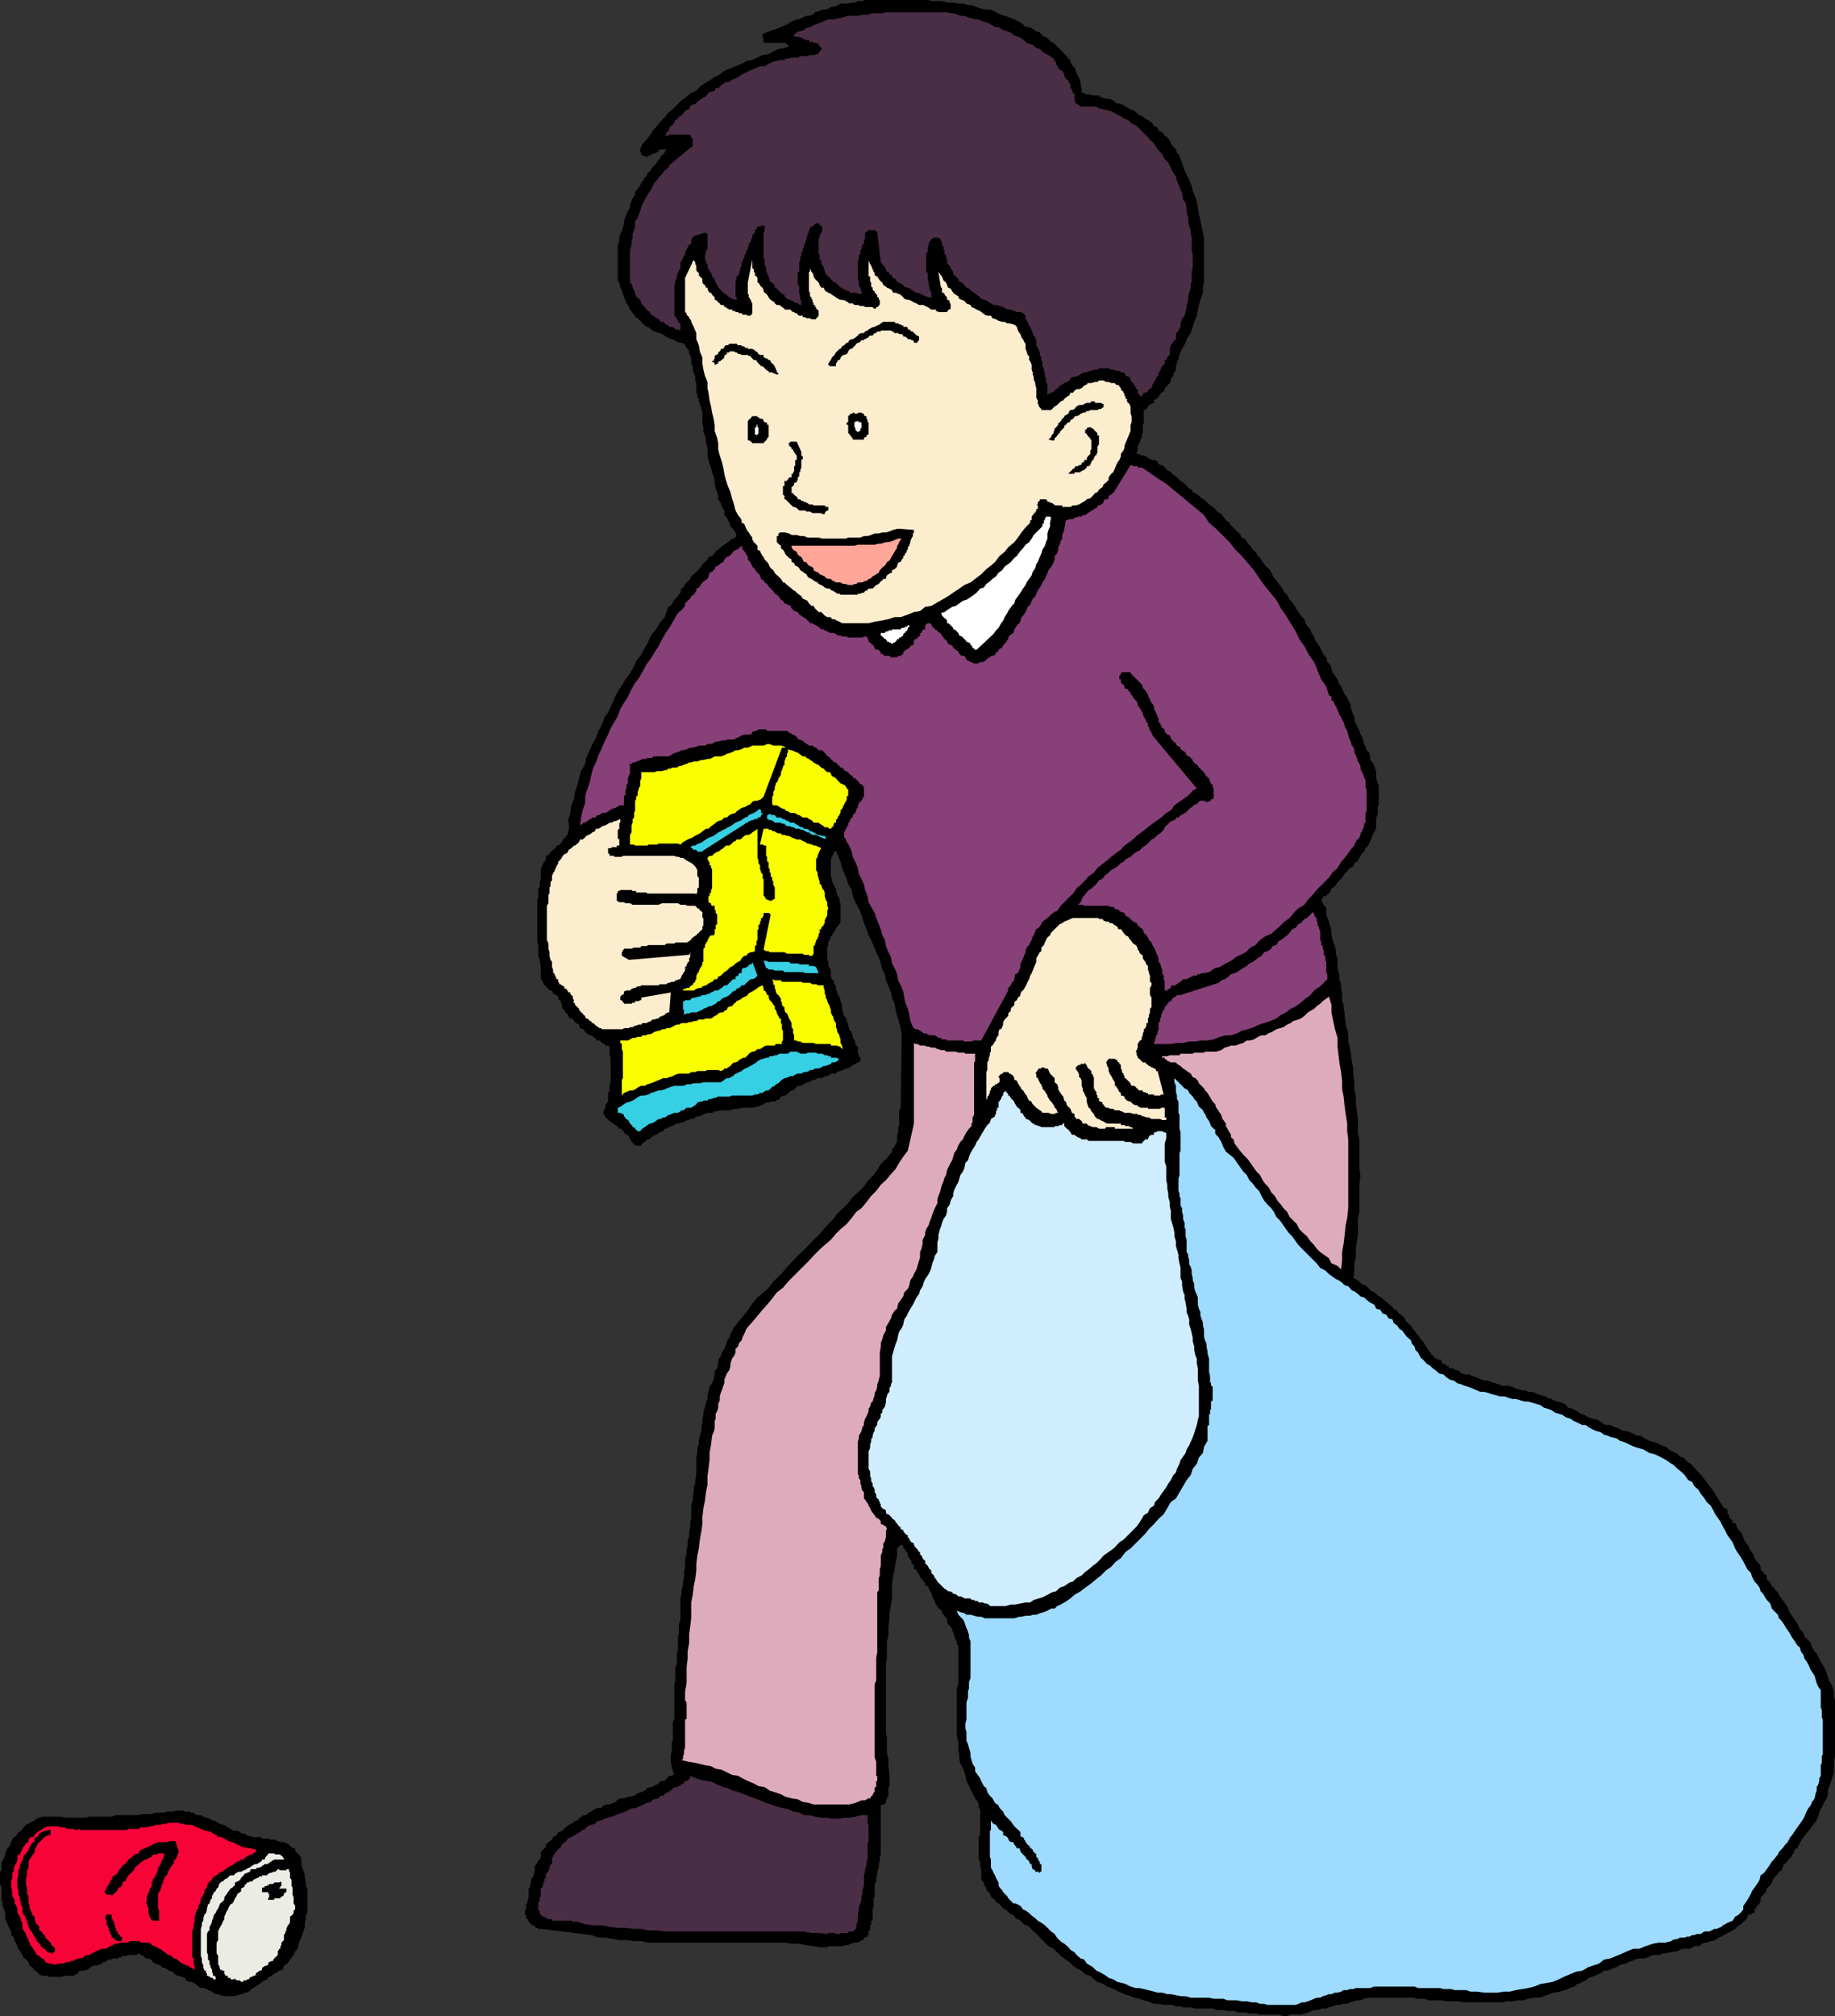 <svg xmlns="http://www.w3.org/2000/svg" width="360" height="395.301"><rect width="100%" height="100%" fill="#333333" stroke="none"/><path d="m200.703 4.8.5.5h.399l.8.2.399.3.5.4h.5l1 1h.402l1 1 .5.198.5.5.399.5.3.2.5.5.399.5.3.203.5.699.399.3v.4l.5.8.3.2.2.5.203.698.297.5.203.5.297.7v.5l.203.703v.898h.5l.2.301h1.199v.2h1.5l.199.3.699.2.703.198h.5l.7.301.5.5 1 .2.5.199.398.3 1 .5.5.2.699.5.5.5.703.203.5.5.5.199.7.5.5.7.699.3.199.7.699.198.5.7.5.3.5.7.203.5.5.703.5.5.2.699.5.5.199.7.3.698.2.7.3.8.399.903.5 1 .5 1.199.199.898.5 1.2.3 1 .2 1.203.203 1.199.297 1.2.203 1.198.297 1.2.203 1v8.601L236 56.4v1l-.5 1.402-.297 1-.203.898-.2 1.2-.5 1.199-.3 1-.398 1.203-.801 1.199-.2.7-.699 1.198-.5 1v.2l-.199.5v.5l-.3.203v.5l-.2.5v.699l-.3.5-.2.2v.5l-.203.198-.297.301v.399l-.203.5-.297.3-.402.403-.301.297v.203l-.2.5-.5.199-.198.3-.301.5-.2.2-.3.2-.399.3v.5l-1 .398-.199.301-.3.5-.5.2V83l-.2.3V85l-.203.2v.698l-.297.301v.399l-.203.3-.297.5v.903l-.203.297V89h.203l.797.3h.203l.7.2.3.3.399.2.5.2h.5l.5.3.199.5 1 .398.199.301.5.5.5.2.203.199.5.5.5.3.7.7.199.203.5.297.5.402.199.3.5.5.5.2.199.5.5.2.5.3.203.2.5.5.5.198 1 1 .7.5.5.403.398.5.8.5.399.5.5.699.703.5.297.5.703.7.5.5.5.398.399.8.8.403.399.797.5.402.5.8.5.4.5.8.402.398.5.801.297.399.402.5.801.703.2.5.5 1 .5.5.199.398.699.801.3.398.399.801.5.399.5 1 .5.5.5.703.402.699.301.5.5.7.7.698.199.801.5.7.5.5.199.699.5.703.199.699.5.7.5.8.203.398.5 1 .5.5.2.903.5.5.3.699.2.8 1 1.4.199.698.5.7.199.5.5 1 .5.703.199.5.5.898v.5l.203.7.297.8.203.399v.8l.297.403.402 1 .301.5.2.699.3.5.2.5.199.898.3.5.2.7.5.5.199.703V149l.5.5.3.7.2.5.199.698v1.2l.3 1 .2.5v3.601l-.2.5v1.399l-.3.703v1.898l-.398 1-.301.5-.2.7-.3.5-.2.5-.199.402-.5.5-.3.699-.399.3-.3.5-.2.4-.5.8-.5.2-.203.698-.7.301-.3.399-.5.5-.398.5-.301.5-.5.5-.399.402-.3.5-.5.5-.399.2-.3.8-.5.398-.2.301h-.5l-.203.2v.3l-.297.2v.199l.297.3v.2l.203.3v.2H260v.203l.203.297V179l.2 1 .3.7.2.698.3 1v1l.2.7.199.703.3.699.2 1v.7l.3.698v1.903l.2.797.199.703V192l.3 1v.7l.2.898v1.703l.3.699v.8l.2.7v.898l.199 1v.7l.3.703.2 1v1.398l.3 1 .2 1.399.203 1.5.297 1.402v1.2l.203 1.5v1.398L266 215v1.5l.203 1.398.2 1.5v2.801l.3 1.2v5.8l.2 1.399-.2 1.5v5.5l-.3 1.402v3.2l-.2 1.198-.203 1.403v1.699l-.297 1.2v1.398l-.203 1.5.5.203.703.5.5.5.7.199.5.5.398.5.5.2.699.5.5.5.5.198.5.5.703.5.2.2.8.703.2.297.699.402.3.5.7.5.5.5.199.5.699.7.3.198.403.7.297.3.5.7.402.5.5.703.301.199.399.8.3.4.5.8.399.398v.301h.3v.2h.2v.3h.3v.2H282v.199h.8v.5h.2v.3h.5v.2h.203v.203h.5v.297l.2.203h.8v.297h.7l.199.203h.3V269l.399.3.8.2h.7l.5.3.699.2.5.2.703.3.7.2h.5l.699.3 1.398.398.5.301h1.5l.703.2.5.3 1.399.399h.699l.5.3h.699l.703.2.5.3.7.2.8.203.399.297.8.203.399.297.8.203.7.199.699.3.703.7.7.2 1 .5.699.5.699.198.8.5.899.301 1 .2.703.5.7.5h1l.898.402.8.297.899.5h.703l1 .402 1 .5h.7l.699.5 1 .5.699.2.902.3.797.398.902.301.5.5.7.399 1 .5.5.5.699.203.699.797.703.402.7.8 1.5 1.598 2.398 3.2 1.902 3.101h.5v.2h.2v1h.3v.5l.2.199v.203h.199l.3.297v.5h.5l.2.402.199.5.3.5.5.5.2.5.199.398.3.801.2.2.5.699.203.5.297.5.203.203.297.5.203.699.2.3.3.4.5.5.2.5v.5l.5.5.199.398.5.3v.7l.5.5.199.203.3.699.399.3.3.5.5.4.2.5.5.698.203.301 1 1.399.2.703.5.797.5.703.5.699.398.7.3.698.7.801.199.7.8.699.403.5.297.902.5.8.402.4.5 1 .301.698.399.5.5 1 .3.7.2.703.199.699.5.7.3.8.2.7v.898l.199.8v11l-.2.7v2.402l-.198.7-.301.8-.2.7-.3.698-.2.7v.703l-.199.797-.5.703-.3.699-.399.7-.3.698-.2.801-.3.7-.403.5-.5.699-.5.703-.5.5-.5.699-.398.5-.301.5-.2.398-.3.5-.2.5-.5.2-.199.8-.3.2-.2.5-.5.5-.199.203-.3.5-.403.199-.297.7-.203.5-.5.3-.2.398-.8.801-.2.399-.198.5-.301.5-.5.5-.2.203-.199.699-.8.8-.2.4v.5l-.199.5-.5.5-.3.5-.2.198v.7h-.5v.3H343v.2h-.2v.5l-.5.5-.3.203-.398.5-.5.199-.7.7-.5.3-.3.2-.7.3-.199.2-.5.198-.5.301-.5.2-.402.3-.301.2-.7.199h-.198l-.801.3h-.399l-.5.2-.3.3-.399.2h-.8l-.403.203-.5.297H330l-.398.203-.5.297h-.5l-.7.203h-.5l-.5.199h-.699l-.5.3H324.5l-.7.2-.5.3-.698.2h-1.2l-.699.2-.5.3-.703.2-.5.3-1 .2-.398.198-.5.301-.7.2-.5.3-.699.2h-.5l-.703.5-.5.199-.7.3-.5.2-.698.203-.5.5-.7.297-.3.203-.7.199-.5.5-.902.3-1 .4-1 .3-1.2.2-.898.3-1 .398-.902.301h-1l-1.2.2-1 .3h-.898l-1.199.2h-1l-.902.199h-7.7l-1.199-.2h-2.199l-.902-.199h-2.399l-1-.3h-1.199l-1-.2h-8.8l-.801.2-.7.3h-.699l-.5.2-.902.199-.5.3h-1l-.5.2h-.7l-.699.3-.699.2-.5.203h-1l-.402.297h-1l-.5.203-.7.297-.699.203-.699.199h-2l-.703.3h-.898l-.5-.3h-3.899l-.703-.2h-1.398l-.7-.202h-1.5l-.699-.297h-1.402l-.801-.203h-1.398l-.7-.297h-3.601l-.7-.203h-1.5l-.699-.2h-.699l-.703-.3h-1.7l-1-.2h-.898l-1.199-.5-.8-.199-.903-.3-1-.2-.7-.3-1.198-.399-.7-.3-1-.5-.902-.4-.797-.3-.703-.5-1.2-.402-.698-.5-.7-.7-1-.3-.699-.7-1-.5-.703-.5-.7-.699-1-.699-.698-.5-.7-.7-.699-.702-1-.5-.703-.7-.7-.699-.698-.8-.801-.7-1.2-1.199h-.398l-.3-.2-.5-.5-.2-.202-.5-.297-.5-.203-.203-.5-.5-.2-.5-.3-.7-.7-.5-.199-.198-.3-.7-.7-.5-.199-.199-.5-.5-.3-.3-.4-.2-.5-.203-.3-.5-.402v-.5l-.297-.297-.203-.703-.2-.2-.3-.5V366.5l-.2-.5v-1l-.3-.402v-4.399l.3-.398v-5.102l-.3-.199v-.7l-.2-.5-.5-.702-.5-1-.398-.7-.3-.699-.5-1-.2-1-.199-.699-.3-.902-.5-.797-.2-.903v-1L188 343.2v-1.7l-.297-1.2v-9.1l.297-1v-7.602l-.297-.297v-.5l-.203-.203v-.2l-.297-.5v-.3l-.203-.399v-.3l-.2-.2v-.3l-.3-.399-.2-.3-.3-.2-.2-.5v-.7h-.198l-.301-.5-.2-.202-.3-.297v-.203l-.2-.5-.5-.2-.199-.3v-.2l-.3-.3-.2-.399v-.3l-.199-.2v-.3l-.3-.2v-.5l-.2-.199v-.5h-.3v-.2l-.2-.3v-.2L182 311h-.297l-.203-.2v-.5l-.297-.202-.203-.297-.2-.203v-.2h-.3v-.5h-.2v-.3l-.3-.2v-.199l-.2-.3v-.2h-.5V307l-.198-.3-.301-.2v-.5l-.2-.2-.199-.3v-.2h-.3v-.702l-.2-.297-.3-.203v-.297l-.2-.203h-.199v-.5l-.3-.2h-.2l-.703.7V305l-.297 1.5-.203 1.2-.297 1.398-.203 1.5v2.8l-.2 1.2-.3 1.703v1.199l-.2 1.5v1.598l-.3 1.203V325l-.2 1.398v13l.2 1.403v2.898l.3 1.2v1.402l.2 1.5v2.597h-.2v1.903h-.3v.5l-.2.199v.5h-.198v.3h-.5l-.301.2v9.598l-.2.5v.703l-.199.699v.7l-.3.8v.7l-.2.5v.698l-.3.7v2.203l-.2.398v1.5l-.199.7v2.199h-.3v.902h-.2v1h-.3v.898h-.2v.301H170v.2h-.5v.3l-.297.2H169l-.2.199-.5.3h-1v.2h-.5l-.398.3h-.8l-.2.2H162.5l-.2.203h-1.5l-1.198-.203-1.399-.2-1.402-.3h-1.5l-1.399-.2H127l-1.2-.3h-1.398l-1.5-.2H121.5l-1.2-.199-1.5-.3h-1.398l-1.402-.5-9.898-1.2h-.5l-.2-.199h-.199l-.3-.2v-.3h-.5l-.2-.2-.203-.3-.297-.2v-.202l-.203-.297-.297-.203v-.5l-.203-.2v-.8l.203-.2v-1l.297-.398v-.5l.203-.3v-1.9l.297-.202v-.5l.203-.7v-.3l.2-.399.3-.5v-.3l.2-.399v-1l.3-.5.2-.2.199-.5.3-.202.2-.5v-1l.699-.7.3-.199v-.5l.5-.5.7-.5.199-.5.703-.398.297-.5.703-.301.5-.402.5-.5.399-.297.8-.403.399-.3.5-.2.5-.5.699-.5h.5l.5-.5.5-.199.703-.5.5-.199h.7l.5-.5.699-.2h.5l.699-.3.5-.2.402-.5.797-.202h.402l.801-.297h.399l.8-.203.399-.297.3-.203h.2l.3-.2H126l.3-.3h.2l.3-.2v-.3h.403l.297-.2h.5l.203-.199.5-.3h.2l.3-.2.2-.3.199-.2h.8V349h.2l.199-.3.3-.2v-.3h.7l.199-.2.3-.2-.3-.3v-.5l-.2-.2v-.702l-.198-.297v-1.903l.199-.5V341.5l.199-.2v-3.6l.3-.7v-6.8l.2-.7v-2.602l.3-.699v-2l.2-.699v-2.602l.203-.699V318.5l.297-1v-4.102l.203-.898v-.7l.297-1v-.702l.203-1v-.899l.2-.8V305.8l.3-1.203v-.797l.2-.703v-.899l.3-1v-1l.2-.699v-.902l.199-.797v-2.602l.3-1v-.699l.2-.902v-1l.3-.7v-.699l.2-1V285.8l.199-.903v-1l.3-.699v-.699l.2-1 .3-.902v-.797l.2-.703v-.899l.199-.8v-.7l.3-.699.2-1 .3-.7v-.702l.2-.7.203-1 .5-.699.297-.699.203-1v-.7l.5-.5.2-.902v-.8l.5-.7.199-.699.5-.699.3-.7.2-.8.5-.7.199-.702.5-1 .5-.7L145 259l1-1.2.902-1.202.7-1 1-1.2 1.199-1 1-.898.902-1.2 1-1 .899-.902 1-1.199 1-1 .898-1 1-.898 1.203-1.203.899-1 1-.899 1-1.199.898-1 1-1 .902-1.2 1-.902 1-1 .899-1.199 1-.898 1.199-1.203.703-1 1-1 .899-1.2.699-1.199 1-.898 1-1.203.199-.297v-.403l.203-.3.297-.2v-.3l.203-.2v-.199l.297-.3V222.5l.203-.3V221l.2-.2v-3.1l.3-.5.2-14.4-.2-1.202-.3-1.2L176 199.2l-.297-1.199-.203-1.2-.5-1.202-.2-1-1-2.399-.198-1.199-.5-.902-.301-1.2-.399-1.199-.5-1-1-2.398-.5-.903L170 182.2l-.5-1.199-.297-1-.402-1.2-.5-1-.5-.902-.5-1.199-.2-1.199-.699-1.2-.3-1-.5-1.202-.399-.899-.3-1.199-.5-1.2-.403-1-.297.2-.203.5-.297.5-.203.5v3.3l.203.5v.5l.297.5.203.5.297.4v.5l.203.5.2.5.3.5v.698l.2.2v3.601l-.2.5-.5.5-.203.5-.297.399-.5.8-.203.2-.2.703-.3.297v.703l-.2.5v2.398l.2.399v.8l.3.403.2.5v1l.203.699.297.2.203.8.297.398v.5l.203.5.2.7.3.3.2.7v.203l.3.699v1l.2.5v.2l.199.5.3.198v.301l.2.2v.5l.3.199v.5l.2.5v.203l.199.297.3.203v.5l.2.199v.5l.3.3v.2l.2.2v.5l.199.3.3.2v1.198l.2.5v.2l.3.3v.7l-.5.203-.5.297-.5.203-.198.199-.5.3-.2.2h-.5l-.5.3-.5.2h-.199l-.5.2-.203.3h-1l-.2.2-.5.3h-.5l-.198.2-.5.198h-.7l-.5.301h-.3l-.399.2-.5.3h-.3l-.403.2-.5.199-.297.3h-.703l-.5.5-.398.403h-.301l-.7.5-.5.5h-.199l-.699.199-.3.5-.7.3-.203.2h-.797l-.402.2h-.5l-.5.3-.5.2-.7.3h-.199l-.8.2H145.5l-.5.198h-1l-.7.301h-2.097l-.5.2h-.5l-.5.3h-.902l-1 .399-.5.3h-.5l-.399.2-.5.3h-.3l-.7.2-.5.203-.402.297h-.5l-.297.203h-.703l-.2.297-.5.203-.698.199-.301.3h-.399l-.3.5-.7.2-.199.2-.5.3-.5.2-.5.3-.203.398h-.5l-.5.5-.5.301-.2.399h-1.198v-.2h-.2v-.199h-.3v-.3h-.2v-.2l-.3-.3v-.4h-.2v-.3h-.199v-.2h-.5v-.3h-.3v-.4h-.2l-.203-.3v-.2h-.5l-.297-.3v-.2H121l-.2-.202h-.3v-.297h-.2l-.3-.203h-.2v-.297h-.198l-.301-.203v-.2h-.2l-.3-.3v-.2h-.2v-.3l-.199-.2v-.5l.2-.5.199-.199v-.5l.3-.5.2-.199v-1.7l.3-.5v-1.202l.2-.399v-4.8l-.2-.5v-1.7l-.3-.199h-.5l-.2-.3-.5-.2-.199-.3-.3-.2h-.399l-.3-.2-.2-.3-.3-.2-.403-.3h-.297l-.203-.2-.5-.202-.2-.297-.3-.5h-.2l-.5-.203-.198-.5v-.2l-.5-.3-.301-.2-.2-.199-.199-.5h-.5l-.3-.3-.2-.399-.199-.3-.3-.2-.2-.5-.3-.2-.2-.5v-.5l-.203-.202v-.5h-.297l-.203-.297v-.403l-.297-.3H109l-.2-.2h-.3v-.3l-.2-.2v-.199h-.5l-.198-.3-.301-.2-.2-.3v-.2h-.3l-.2-.199v-.3l-.199-.2v-.3l-.3-.2v-2.402l-.2-1v-.399l-.3-.8V185.3l-.2-.703v-8l.2-.899v-1.5l.3-.398v-.8l.2-.7v-1.902l.3-.699.2-.3V169h.199l.3-.5v-.7h.2l.5-.3.199-.5h.3v-.2l.2-.202.5-.297.203-.5h.297l.203-.203.297-.2.203-.3.2-.2v-.3l.3-.2.2-.199.3-.5h.2V163l.199-.3v-1.4l-.2-.3.5-1.602.2-1.5.5-1.199.199-1.398.5-1.5.3-1.203.399-1.399.8-1.398.2-1.203.703-1.5.5-1.2.7-1.199.5-1.398.699-1.203.5-1.5.699-.899.699-1.5.5-1.199.703-1.402.797-1.2.703-1.199.899-1.199.8-1.402.399-1 1-1.2.699-1.398.703-1.2.5-1.202 1-1.2.7-1.199 1-1.199.398-1.2.3-.8.5-.2.399-.702.3-.5.5-.5.403-.5.297-.399.203-.8.5-.399.2-.5 1-1 .199-.5.5-.402 1.5-1.5.199-.5.5-.399.5-.5.199-.5.703-.199.5-.5.2-.5.5-.2.5-.5.699-.5.3-.202.7-.5.5-.5H144l.5-.5-.2-.7-.5-.699-.5-.5-.198-.699-.5-1-.5-.5v-.902l-.5-.7-.2-.8-.5-.7V97.2l-.199-.699-.3-.7-.2-1v-.702l-.203-.7-.297-.8-.203-.899-.297-.699-.203-.8-.2-.9v-1.5l-.3-.902V86.2l-.2-.8-.3-.7v-.898l-.2-.801v-2.402l-.198-.2v-.5l-.301-.5V79.2l-.2-.5v-.5l-.3-.398v-.5l-.2-.301v-1.902l-.199-.5V73.7l-.3-.5V73l-.2-.5v-.7l-.3-.5v-1.202l-.2-.5-.199-.2v-.5l-.3-.5-.2-.199-.3-.5-.2-.3-.5-.2h-.203l-.7-.199-.5-.3-.3-.2h-.398l-.5-.3-.5-.2-.2-.2-.5-.3-.5-.2h-.199l-.8-.3-.403-.2-.297-.202-.5-.5h-.402l-.301-.297-.5-.403-.2-.3-.698-.7-.5-.199v-.3l-.5-.5-.2-.399-.3-.3-.2-.5-.199-.4-.3-.3-.2-.7-.3-.5-.2-.702-.203-.7-.297-.5-.203-1-.297-.398v-7l.297-.7v-.702l.203-.797.297-.403.203-.8.2-.7v-.5l.3-.898.2-.5.3-.7.399-.5v-.702l.3-.7.2-.5.5-.699v-.5l.199-.3.3-.399.2-.3.3-.2v-.3l.2-.2v-.2l.199-.3.3-.2.2-.5.3-.202.2-.5.203-.297.297-.203.203-.2v-.3l.297-.2.203-.3.2-.2.3-.199.2-.5.3-.3v-.2h.2l.199-.5.3-.199.2-.3.3-.2v-.2l.2-.3.199-.2h-1.399l-.199.2v.3h-.3l-.2.2h-.3l-.2.2h-.5v.3h-.5v.2h-.703l-.2-.2h-.3l-.2-.3V30l-.198-.2v-.5l.398-1 .8-.902.7-.8.5-.899.902-1 .7-.898.8-.801.7-.902.898-.7 1-1 .703-.699.7-.5 1.199-1 1-.398.699-.801 1-.7.902-.5 1-.702 1-.5.899-.7 1.199-.5 1-.398 1.199-.5.902-.5 1-.2 1.2-.5 1-.5 1.199-.202.902-.5 1-.5 1.2-.2.898-.3-.2-.2-.199-.3-.3-.2H150l-.2-.199v-.5l-.198-.3v-.7L150 6.5l.8-.3.403-.2.797-.2.703-.3.5-.2.7-.3.5-.2.699-.5.5-.202.699-.297h.5l.699-.403.703-.3h.5l.7-.2.5-.5.699-.199.699-.3h.5l.699-.2.5-.3 1-.2.402-.199.5-.3h1.5l.7-.2h.699l.5-.3h.902l.5-.2H182l.902.2h1.899l1 .3H187l1 .2h.902l1 .3h.7l1 .398.898.301 1 .2h.902l2 1 .7.199.898.3 1 .403 1 .5.703.5"/><path fill="#4a2e45" d="m206.402 11.3.301.2.2.3v.2l.3.2v.3l.2.5h.199v.2l.3.5h.2l.3.198.2.301.199.399v.3l.3.5.2.2.3.203v.297l.2.203.199.297v.703l.3.199v.3l.2.4.3.3v1.398h.2v.301l.203.2h.297v.199h.203l.297.3h3.102l.199.2 1 .3.902.2.797.203.902.5 1 .5.7.5.699.199.699.7 1 .5.703.698 1.5 1.5.399.5.8.7.399.703.5.699.699.7.5 1 .703.698.5 1 .297.7.703 1 .2.902.3.7.399 1 .3.698.2 1.2.5.703.199 1v1l.3.699v.898l.2 1 .3.7v.703l.2.797v2.601l.199.7V52.3l-.2 1V55l-.198.7v.698l-.301 1-.2.7v.703l-.3 1v.398l-.2.801-.199.898-.5.7-.3.8v.7l-.399.703-.5.699v1l-.5.5-.5.7-.203.698v1.2l-.297.203-.203.297-.2.5h-.3v.703l-.7.699v.2l-.198.5-.301.3v.398l-.2.5h-.3v.301l-.2.399-.199.3v.2l-.3.3v.2l-.2.5-.3.203h-.2l-.199.297v.203l-.5.199h-.3l-.2.3v.2l-.5.3v-.3h-.203v-.2l-.297-.3v-.7H223l-.2-.202V75.8l-.3-.203v-.2l-.2-.3-.3-.2-.2-.3v-.399l-.198-.3h-.301l-.2-.2h-.3v-.3l-.399-.399h-.5l-.3-.3h-.7l-.199-.2H218l-.5-.3h-1.898l-.301.3h-.7l-.5.2h-.199l-.699.3h-.3l-.7.2-.203.198-.5.301-.5.2h-.5l-.5.3-.2.399-.5.3-.5.2-.398.3-.5.2-.3.5-.399.203-.3.297-.5.402H206l-.5.5v-2.102l-.297-.5V74.2l-.203-.3v-.7l-.2-.5v-.5l-.3-.398V71l-.2-.402v-.5l-.3-.5v-.5l-.2-.5-.198-.399-.301-.5v-1l-.2-.5-.3-.398-.399-1-.3-.703-.2-.297-.3-.703-.2-.2-.199-.5v-.5l-.5-.5-.5-.199h-.703L199 61l-.7-.3h-.5l-.5-.2-.5-.3-.698-.2-.5-.2h-.7l-.5-.3-.699-.5-.5-.2-.703-.202-.2-.297-.698-.5-.5-.403-.5-.3-.5-.5-.5-.2-.399-.5-.5-.5-.5-.199-.203-.5-.5-.5-.5-.398v-.5l-.5-.703-.2-.5-.5-.5v-.7l-.198-.5v-.5h-.301V49h-.2v-.8h-.3v-.7l-.2-.2V47l-.199-.2-.3-.202h-.899l-.3.203h-.2V47l-.3.3v.2h-.2v.5l-.203.5v.898l-.297.301v3.602l.297.199V55l.203.2v.698l.2.5v.5l.3.5v.7l.2.5-.2-.297h-.5l-.5-.203h-.203l-.5-.297-.5-.203-.5-.2h-.398l-.301-.3-.5-.2-.2-.3-.5-.2h-.199l-.5-.199-.199-.3-.3-.2-.5-.3h-.2l-.203-.2-.297-.5-.5-.199-.203-.3V54l-.5-.2-.2-.5h-.3l-.398-1-.301-.202-.2-.297-.3-.403-.7-5.8v-.2h-.199l-.3-.3h-1.2l-.199.3H170v.2h-.297V47h-.203v.8l-.297.2-.203.5v.5h-.2v.898h-.3v1h-.2V54.7l.2.5v1l.3.2v.199l.2.5v.3l.203.2h-.902l-.301-.2h-1.2l-.198-.3h-.2l-.3-.2h-.2l-.5-.3-.199-.2h-.3l-.7-.699-.203-.3h-.297l-.203-.2-.297-.199-.203-.3-.7-.7-.3-.2v-.3l-.2-.2V53l-.198-.2v-.5l-.301-.202V51.8l-.2-.203v-.5l-.3-.2v-1h-.2V46.8l.2-.203v-.5l.3-.297v-.203l.2-.2v-1h-.2V44.2h-.3v-.3h-.2v-.2h-.199l-.3.2h-.2l-.5.5h-.199l-.3.199v.3l-.2.2v.5l-.3.203v.5l-.2.297V47l-.203.3v.5l-.297.2v.5l-.203.2v.5l-.297.5v.5l-.203.198v.7l-.2.3v1.903h-.3v2.398l.3.5v1.399l.2.5v.703l.203.199v.8H157l-.5-.3-.5-.2h-.2l-.198-.3h-.301l-.2-.2h-.3l-.399-.202-.3-.297-.2-.203V57.8l-.5-.203-1.199-1.2H152v-.5l-.297-.199-.203-.3h-.297L151 55v-.3l-.2-.2V54l-.3-.2v-.5h-.2v-1l-.3-.202v-1.2l-.2-.3v-5l.2-.2v-.8l.3-.2h-.5V44.2h-.5v.2h-.698l-.2.5-.3.199v.5l-.2.203-.3.297v.5l-.2.203V47l-.199.5-.3.3v.4l-.2.3v.5l-.3.2v.198l-.2.5-.203.301v.399l-.297.3v.2l-.203.5v.5l-.297.5V53l-.203.3v.5l-.2.2-.3.2v.5l-.2.5v2.898l.2.203v.5h.3-.5l-.5-.203h-.198l-.301-.297h-.2l-.3-.203-.2-.297-.5-.203v-.2h-.199l-.5-.5-.199-.3-.3-.2V56.2l-.2-.3-.3-.5-.2-.399v-.3l-.203-.2-.297-.3V54l-.203-.5-.297-.2V53l-.203-.2-.2-.5v-.5l-.3-.202v-.5l-.2-.2v-1l.2-.199V49h.3v-3.2h-.3v-.202h-.2l-2.198.703-.2.297-.3.402v.8l-.399.2-.3.5-.2.5-.3.398v.5l-.2.301-.203.399-.297.5-.203.5v1l-.297.402-.203.5-.2.5v.5l-.3.5v.398l-.2.5v6h.2v.301l.3.2v.199l.2.3v.2h.203v.3h.297v1.403l-.5-.203h-.5l-.2-.297-.5-.203h-.5l-.198-.297-.5-.203-.5-.5h-.5l-.399-.5-.3-.2-.5-.199-.2-.3-.5-.2-.203-.5-.297-.199-.402-.3-.301-.5-.2-.2-.3-.2-.398-1-.301-.202-.5-.5-.2-.5v-.2l-.199-.5-.3-.5V56.2l-.2-.5-.3-.3V49l.3-1v-.7l.2-.702V45.8l.3-.703.2-.7v-1l.5-.699.199-.5.3-.898.2-.703.199-.5.5-1 .3-.5.403-.7.5-.699.297-.5.402-.898.5-.5.5-.703.5-.5.5-.7.7-.5.199-.5 4.601-3.8v-1.5h-.3v-.5h-.2v-.2h-4.101l-.2.2h-.5l-.199.3.399-1 .3-.199.2-.5.3-.5.399-.199.3-.5.2-.5.5-.2.203-.5h.297l.5-.5.402-.5.301-.202.5-.2.2-.5.199-.3.8-.2.7-.699.5-.3.199-.2.5-.199.5-.5.199-.3.5-.2.703-.2.2-.5h.5l.3-.3.399-.402.5-.297.3-.203h.7l.199-.297.5-.203.5-.2.5-.3.402-.2.297-.3.5-.2.402-.199.5-.3.5-.2h.2l.5-.3 1-.399H150l.5-.3.3-.2.7-.3.5-.2h.203l.7-.2h1l.199-.3h.5l.699-.2h1.5V11h1.902v-.2h1.2l.199-.202h.5V10.3l.199-.203.3-.297v-.203h.2v-.2h-.2l-.3-.3v-.2h-.2v-.3h-.199l-.3-.2h-.5l-.2-.199h-.5l-.199-.3h-.5l-.203-.2h-.5v-.3h-.5l-.2-.2h-.8L155.8 7h-.198l.898-.8 1-.2.703-.5.7-.2 1-.5.699-.202 1.199-.5.699-.297h1l.902-.203 1-.2 1-.3h1.899l.902-.2h1l1-.3h1.899l.898-.2h11.8l.7.2h.5l1 .3.402.2h.801l.7.3.699.2.699.203H192l.5.297.703.203.797.297.402.203.801.5h.7l.699.5.5.199.699.2.699.3.5.5.703.2.5.198.7.5.5.5.699.2.699.3.5.5.699.2.5.5.703.5.5.203.7.5"/><path fill="#fcedcf" d="M141.402 59.8h.5l.2.2v.2h.3l.2.3h.199l.3.2h.5l.2.3h.5v.2h.5l.199.198h.5l.203.301h.7l.3.2h.5l.2-.2.199-.3V59.5l-.2-.2V59l-.199-.2v-.202l-.3-.297v-.5l-.2-.203v-2.2l.899-4.5v1.7l.3.203v.5l.2.199v.5l.3.2.2.3v.898h.199l.3.5.2.301.3.2.2.5v.199l.199.3.3.2.2.203.3.5.2.297.203.203.297.199.5.3v.2l.402.3h.5l.301.2.2.2.5.3v.2h1.199l.199.3.3.2h.2l.199.198h.3l.2.301.3.2h.7v.3h.5l.203.2h.7l.3.199h.899v-.2l.3-.199.2-.3V61l-.2-.3-.3-.2v-.3h-.2v-.4h-.3v-.5h-.2v-.5l-.199-.202V58.3l-.3-.203v-.7l-.2-.3V53.3h.2v-1.203.5l.3.703.2.199.199.5v.2l.3.5.7.698.199.5.3.5h.5l.2.5.199.2.5.3.5.2.203.203.5.297.297.203.402.297.5.203h.5l.5.199.5.3.2.2h.699l.3.3h.7l.5.2h.699l.203.2h1.5l.2.3h.5v-.3h.199l.3-.2v-.2h.2v-1h-.2v-.5h-.3v-.5h-.2v-.202l-.3-.2v-.3h-.2v-.2h-.199v-.5l-.3-.199v-.8l-.2-.2v-1h-.3v-3.101l.3.703.2.297.3.703.2.5.199.199v.5l.5.2.3.5.399.5.3.198.2.5.5.301.199.2.5.199.5.3.203.5h.5l.5.2.5.203.5.5.2.297.699.203h.3l.399.199.5.3.5.2.5.3h.902l.297.2.5.2.402.3.301.2h.899v.3h.3l.2.2h1.699V61H186v-.3h.3l.2-.2v-1h-.2V59l-.3-.2h-.2v-.5l-.198-.202-.301-.297v-.203l-.2-.2h-.3v-1h-.2l-.5-3.097.5.699.2.2.3.8.5.398.399 1 .5.2.5.8.203.2.797.5.203.5.5.203.5.199.399.5.8.3.2.4.699.3.3.2.7.3.5.398.402.301.5.2h.7l.3.5.7.199.5.3.699.2h.5l.5.3H198l.8.2.403.203.297.297.203.703.297.5.203.199.2.7.3.3.2.5.3.398v1l.2.5.199.7.3.203v.797l.2.203.3.699v1l.2.5v.398l.199.5v.5l.3.7v.3l.2.7V78l.3.5v.7l.2.198v.301l.5.5v.2h1.902l.7-.7.5-.3.699-.7.5-.199.199-.3.5-.4.5-.3.199-.5h.5l.3-.402.403-.297h.5l.5-.203.5-.5.5-.2.2-.3h.699l.699-.2h.5l.3-.3h.899l.5.3h.5l.5.2h.703l.2.3.699.2v.203l.3.297v.203l.2.297.3.203V77l.2.3v.2l.199.3v.4h.3v.5l.2.3.3.2v.198l.2.301v1.399l.199.5V82.8l-.2.5v1.2l-.198.5-.301.7-.2.5-.3.698-.2.5v.403l-.199.5-.5.699v.5l-.3.7-.399.5-.3.698-.2.5-.3.7-.403.3-.5.7v.5l-.5.5-.5.402-.2.5-.698.5-.301.5-.5.2-.399.5-.5.5-.699.198-.3.301-.7.399-.5.3-.703.2h-.5l-.5.3h-1.598v-.3h-1.5v-.2h-.199l-.3-.3H206v-.2h-.5V98.2l-.297-.3H204v.3h-.2v.2h-.198v.5h-.301l.3.199v.703h-.3v.5h-.2v.297h-.3v.203l-.2.199-.199.3v.7h-.3v.5l-.899.898-.8 1-.7 1-.703.903-1.2 1-.698.898-1 .801-.899 1.2-.8.698-.903.7-1 1-1.2.902-.898.7-1.199.5-1 .698-1.203.801-1 .7-1.2.699-.898.5-1.199.703-1.203.199-1 .8-1.2.2-1.198.5-1.399.5H175.5l-1.2.398-1.5.301-1.198.2-1.2.3h-5.199l-.5-.3-.5-.2-.5-.3h-.5L163 121h-.7l-.5-.3-.698-.7h-.5l-.7-.7-.3-.5h-.399l-.5-.5-.3-.5-.403-.202-.5-.2-.297-.5-.402-.3-.301-.2-.5-.5-.398-.199-.301-.3-.5-.399-.399-.3-.5-.5h-.3l-.2-.4-.199-.3-.5-.5-.5-.402-.203-.297-.297-.5-.5-.403-.203-.3-.2-.5-.3-.399-.5-.5-.2-.5-.198-.199-.301-.5-.2-.5-.5-.2v-.8l-.699-.7-.3-.5v-.402l-.399-.5-.3-.5-.2-.199-.3-.5-.2-.5-.203-.5-.5-.199v-.5l-.297-.5-.402-.5-.5-.902-.301-1.2-.398-1.199-.301-1.199-.5-1.2-.399-1.202-.3-1.2-.2-1.199-.3-1.199-.399-1.2-.3-1.202v-1.2l-.2-1-.5-1.398v-1.2L140 82.099l-.297-1.2-.203-1.199-.297-1.199L139 77l-.2-.902v-1.2l-.5-1.199-.3-1.199-.2-1.2v-1.202l-.5-1.2-.198-1.199-.5-1.199v-1.2l-.5-1.202-.5-1v-.2l-.2-.3-.199-.2V62.2l-.5-.5v-.3l-.3-.2v-6.7l1.699-3.602v.2l.3.3v.403l.2.297V53l.199.3.3.2v.5l.7.7v.698l.199.301.3.2.2.5h.3v.199l.2.5.203.3h.297l.203.403.5.5v.5h.2l.3.199.2.3.3.2.2.3"/><path d="M180.3 66v.7l-.3.3v.2h-.7V67l-.198-.3h-.301l-.2-.2h-.5l-.199-.3-.3-.2h-.399v-.2l-.3-.3h-.5l-.2-.2h-.703l-.297-.3H175l-.2-.2h-2v.2h-.698l-.2.3h-.3l-.2.2-.199.3h-.5l-.3.2v.2h-.2l-.5.3h-.203v.2h-.5l-.2.3-.3.2h-.2l-.3.198-.2.301-.698.7h-.301l-.2.199-.199.3v.2l-.3.3-.5.2h-.2l-.199.203-.3.297v.203l-.2.297h-.3l-.2.402-.203.3v.5h-1.2l-.3-.3v-.2l.3-.5.2-.202.203-.5.5-.5.297-.5.203-.2.5-.5h.2l.3-.5.399-.199.5-.5h.3l.2-.5.5-.199h.199l.5-.3.5-.4.199-.3.5-.2h.5l.203-.3.5-.2.2-.202.5-.297.5-.203h.199l.5-.297.5-.203.199-.2.5-.3h2.199l.203.3h.5l.2.2h.3l.2.203h.3v.297h.7l.199.203v.297h.3l.2.203.199.199h.3l.2.3.3.2.2.3H180l.3.2m-27.597 7.398h-.5L152 73.2h-.297l-.203-.2h-.7v-.3h-.3l-.898-.9h-.301l-.2-.3-.3-.2-.2-.3-.199-.2v-.202h-.5l-.3-.297-.2-.203-.199-.297h-.3l-.2-.203H145.5l-.297-.2h-.402l-.301-.3h-.2l-.3-.2h-.898v.2h-.5v.3l-.2.2h-.3v.5l-.2.203-.3.297h-.2v.203h-.199l-.3.199v.3h-.2l-.3.2h-.2v-.2L140 71h-.297v-.2H140v-.202l.203-.297v-.5l.2-.203h.3v-.2h.2v-.3l.3-.2.2-.3v-.2h.5V68.2h.199v-.3l.3-.2h.399l.3-.3h1.399l.3.3h.7v.2h.5l.203.3h.5v.2h.899l.3.199h.2v.3h.3l.2.2.199.3.3.2h.7v.5H150l.3.203h.2l.3.297h.2l.203.203V71l.297.3h.203v.2l.297.3v.2l.203.2v.3l.2.2v.3l.3.2v.198M216.5 79.7v.198h-.2l-.3.301h-.398l-.301.2h-1.399l-.3.199h-.399l-.3.3h-.5l-.2.2H212l-.297.3-.5.2h-.402v.203l-.301.297-.2.203h-.3v.297l-.2.203h-.198L209.3 83l-.2.3-.3.2v.3l-.899.9v.3h-.3v.2l-.2.198-.199.301-.3.2v.3l-.2.2-1-.2.297-.3.203-.2.2-.5.3-.199v-.3l.2-.5V84l.3-.2.399-.5V83l.3-.2.2-.202.3-.5.399-.297v-.203l.3-.2.5-.3.2-.5.199-.2h.3l.5-.199.2-.3.203-.2.5-.3h.7l.3-.2.5-.199h.7l.199-.3h.699v.3h1.2l.3.2h.2v.5m-47 1.398v.3l.203.2H170v.5l.203.203v.5h.2v2.398h-.2l-.203.2v.3h-.297l-.203.2v.3h-2.2v-.3h-.198v-.2l-.301-.3v-.2h-.2V85h-.199v-1.7h-.3v-.5h.3v-1.202l.2-.2h.199v-.3h.5v-.2h.3v.2h.7v-.2H169l.203.2h.297M150.8 83.5v2.2l-.3.198v.301h-.2v.2l-.3.199-.2.3h-2.198l-.2-.3h-.199v-.2h-.3l-.2-.199v-3.601l.2-.297.3-.203.2-.297.199-.203h1v.203h.199l.3.297h.5v.203h.2v.297l.199.203h.3l.2.199v.3h.3v.2"/><path fill="#fff" d="M169 83.5v.5h-.2v.5h-.3v.2h-.2l-.3-.2-.2-.3v-.4h-.198v-1h.199v-.202h.5V82.3v.297h.199v.203h.5v.699M148.8 85l-.398.398V85.2h-.3v-1.398h.3V83v.3h.2v.5h.199V85"/><path d="M215.602 86.2v.898l-.301.5V88.8l-.2.199v.3h-.3v.2l-.2.3v.2l-.5.5v.2l-.199.3v.2l-.3.198h-.399v.301l-.3.2-.2.3h-.3l-.2.2H212v.199h-1.2v.3h-1.198l.199-.3H210v-.2l.3-.199.2-.3h.3v-.2l.2-.3h.5l.203-.2H212l.203-.199v-.3h.2l.3-.2v-.3h.5v-.4l.2-.3.5-.5v-.7l.199-.202v-1.899h-.2v-.3l-.3-.2-.2-.3-.199-.2V85h-.3v-.8h.3V84l.2-.2h.699v.2h.3l.2.2.199.3.3.2.2.3v.398h.3v.801m-58.398 2.399v.703l.297.199v.5l-.297.2v1.5l-.203.5v.398h-.2v.8l-.3.2v.5l-.2.203v.297h-.3l-.2.203V95l-.198.3-.301.2v1.2h.3l.2.3.199.2.3.198.2.301v.2h.5l.203.3h.297l.203.2H158l.203.199h.2l.3.3h.7l.199.2h2.199l.199.3h.5v.7h-.2l-.3.203-.2.297v.203h-.5l-.198-.203h-1.7l-.5-.297h-.699l-.203-.203h-1.2l-.3-.297-.2-.203-.5-.2h-.198l-1.5-1.5h-.2V97.2l-.3-.199v-1.7h.3v-1h.5v-.202h.2V93.8h.199v-.203h.5v-.7h.3v-.3l.2-.2v-1H156V90.2h.3v-.898L156 89v-.2h-.2v-.202l-.198-.297v-.203h-.301V87.8l-.2-.203-.3-.2v-.3l-.2-.2h.2l.3-.3h1.2l.902 2"/><path fill="#874078" d="m224.402 91.898 1.7 1.2 1.5 1L229 95l1.402 1.2 1.5 1.198 1.399 1.2 1.5 1.203 1.402 1.199 1 1.5 1.399 1.2 2.601 2.6 1.2 1.5 1.199 1.2 1.199 1.398 1.199 1.403 1 1.5 1 1.398 1.203 1.5 1.2 1.399.898 1.703 1 1.398.902 1.5 1 1.602.7 1.5 1 1.398.898 1.7 1 1.402.699 1.699.703 1.7 1 1.398.5 1.703.5.297v.703l.399.199.3.7.2.3.3.7.399 1 .3.398.2.5.3.5.2.703.199.5.3.5.2.699v.2l.3.8.2.398.203.801.297.2.203.699v.5l.297.5.203.5.2.703.3.5.2.398v.5l.3.7.2.3.199.7.3.5v1.402l.2.5v4.297l-.2.3v1.903l-.3.199v.5l-.399 1-.3.398v.301l-.2.5-.3.399h-.2l-.203.5-.297.5v.203l-.5.5-.703 1-.7.898-.698.801-.7 1.2-1 .898-.699 1-2.402 2.402-1 1.2-.7.698-.699 1-1.199.7-.703.703-1 1.199-1 .7-.7.698-.898.801-1 .899-1.199.5-1 .703-.902 1-1 .5-.899.898-2 1-.902.7-1 .5-1.2.699-.898.203-1.199.797-1 .203h-.5l-.203.199h-.5l-.2.3h-.8v.2h-.398l-.301.3h-.2l-.3.2h-.7l-.5.5-.398.2-.3.3h-.2v.2H230l-.297.198v.301l-.203.2h-.297l-.203.3h-.5V192.5l-.2-.5v-.7l-.3-.5v-.702l-.2-.5-.198-.7-.301-.3v-.7l-.2-.5-.3-.699-.2-.5-.199-.398-.3-.5-.2-.5-.5-.5-.199-.5-.3-.403-.5-.5-.2-.699-.5-.3-.5-.5L223 181l-.7-.3-.698-.7-.801-.5-.2-.5-.699-.2-.3-.202-.2-.297h-.5l-.199-.203-.3-.297h-.7l-.203-.203h-4.797l-.3-.2h-.903l.5-.5.402-1 .5-.5.5-.699.7-.5.5-.398.5-.5.5-.703.699-.297.5-.703.699-.5.5-.5.703-.399.5-.3.7-.7.5-.199.398-.5 1-.5.5-.5.699-.5.5-.2.703-.702.5-.297.5-.403.7-.8.5-.2.699-.699.5-.3.699-.7.199-.5.703-.699.5-.5H230l.203-.2h.2l.3-.202v-.297h.5l.2-.203.199-.297h.3l.2-.203.3-.2h.2l.199-.3.3-.2.2-.3.3-.2.2-.199H234v-.3h.3l.2-.2h.3l.2-.3.203-.2.297-.199h.902v.2h.801v-.2h.399v-.3h.3l.2-.2v-1.902l-.2-.297v-.5h-.3v-.203l-.2-.2v-.3l-.199-.2v-.3l-.3-.2-.5-.5v-.199l-.2-.3H236v-.2l-.297-.199-.203-.3-.297-.2-.203-.3v-.2l-.5-.2-.2-.3-.3-.2v-.3l-.398-.402-.301-.297h-.2l-.3-.203-.2-.5-.199-.2-.5-.3-.3-.2v-.3l-.2-.2-.5-.199-.199-.3v-.2l-.5-.3L230 145h-.297v-.3l-.203-.5-.5-.2-.5-.5v-.2l-.2-.5h-.3l-.398-1-.301-.202v-.7l-.2-.3v-.2l-.3-.5v-.199l-.2-.3-.199-.399v-.5l-.3-.5-.2-.2-.3-.5v-.3l-.2-.2-.199-.5v-.202l-.3-.297-.2-.403-.5-.5v-.3l-.203-.399-.297-.3-.203-.2-.297-.3-.203-.2-1.2-1.199v-.2h-1.698l-.2.2v.2l-.3.3v.7h.3v.698h.2v.301h.3v.2h.2v.5h.199v.199h.5v.3l.3.2.2.203v.297l.199.203.3.297v.203l.7.699.203.5v.5h.297v.2l.203.3.297.398v.301h.203v.5l.2.2v.199l.3.3v.2l.2.3v.2l.3.203v.5l.2.297v.203l.199.199v.3l.3.2v.3l.2.2v.2l8.699 10.398L234 155l-.898 1-1 .7-.7.5-1 .698-.699 1-.902.5-1 .903-.7.5-1 .699-.898.7-1 .8-1 .7-.703.698-.898.7-1 .703-.7.797-1 .703L218 168l-.797.7-.902.698-1 .801-.7.899-1 .703-.699.797-.699.703-1 .898-.703 1-2.398 2.399-.7 1-.5.203-.699.5-.5.5-.203.199-.7.5-.5.5v.2l-.5.698-.5.301-.198.399-.301.8-.2.2-.199.703-.3.5-.2.5-.5.5-.199.699v.2l-.3.698-.2.5-.3.7-.2.3v.7l-.203.5-.297.703-.5.199-.203.8v.4l-.5.5-.2.5-.5.5v.5l-5.3 9.8h-1.398l-.5.2h-1.399l-.3-.2H185.8l-.2-.2h-.8l-.2-.3h-.5l-.199-.2-.5-.3h-1l-.402-.2-.5-.202h-.297l-.402-.297-.301-.203-.5-.297h-.398l-.301-.203-.2-.2-.5-1.199-.199-1.199-.3-1.2-.5-1.202-.2-1-.199-1.2-.5-1.199-.5-1L176 191l-.5-1.2-.5-.902-.2-1.199-.5-1-.5-1.199-.198-1.2-.5-.902-.301-1.199-.399-1-.5-1.199-.3-1-.7-1.2-.5-.902-.199-1.199-.5-1.199-.203-1-.5-1.2-.5-.902-.2-1.199-.5-1.199-.5-1-.198-1-.5-1.2-.2-.202v-.2l-.3-.3-.2-.5v-.2l-.3-.199v-1l.3-.5v-.199h.2v-.3l.3-.4v-.5h.2l.199-.5v-.202l.3-.297h.2v-.5l.3-.203v-.2h.2l.199-.5v-.3l.3-.2v-.5l.2-.199v-.3l.3-.2.2-.199.203-.3v-.2l.297-.3v-1.9l-.297-.202v-.297h-.402l-.301-.403-.2-.3-.3-.2-.2-.3h-.198l-.301-.2v-.199l-.5-.3-.2-.2-.199-.3-.5-.2-.3-.199-.2-.3-.199-.2h-.3l-.2-.3-.3-.2-.2-.2-.203-.3h-.297l-.203-.2-.297-.3-.203-.2-.2-.202-.3-.297h-.2l-.3-.5-.2-.203-.5-.5h-.698l-.5-.5h-.2l-.3-.2-.2-.199h-.699l-.3-.3h-.2l-.203-.2-.297-.3h-.203v-.2h-.297L157 145h-.5v-.3l-.5-.5h-.2l-.198-.2h-.301v-.2h-.2l-.5-.3-.199-.2H150.5l-.2-.3h-1.5l-.398.3-.8.2-.2.5h-1.199l-.703.2-.5.3-.5.2-.5.3h-1.2l-.698.2h-.5l-.7.198h-.5l-.402.301-.797.2h-.402l-.5.3h-1.2l-.5.2-.699.199h-.5l-.699.3-.5.2h-.5l-.5.3-.703.2-.5.203-.398.297-.5.203h-2.899l-.203.297h-1l-.2.203h-.8l-.2.199h-.198l-.5.3h-.301l-.2.2h-.5l-.199.3h-.3l-.2.2h.2v1.7l-.2.198v.301l-.199.2v1.199l-.3.203v1h-.2V156h-.3v1.898h-.903l-.297.301H121l-.2.2h-.3l-.2.199h-.3l-.398.3-.301.2-.5.3h-.7l-.199.2-.3.203h-.399l-.3.297v.203h-.7l-.203.297h-.297l-.203.203-.297.199-.402.3h-.301l-.2.2-.5.3.2-1.5.3-1.402.5-1.5V156l.403-1.2.5-1.402.297-1.5.402-1.398.5-1 .5-1.402.7-1.5.5-1.2.699-1.398.5-1.2.699-1.202.703-1.2.5-1.398.7-1.2.8-1.202.7-1.5.699-1.2.699-.898.699-1.2.8-1.5.903-1.202.7-1.2.8-1.199.7-1.398.699-1.203.699-1 .699-1.2.8-1.398.403-.5.297-.2.5-.5.402-.5v-.5l.5-.5.5-.402.2-.5.5-.3.5-.7v-.5l.5-.199.5-.699.199-.3.5-.4.5-.3.199-.5.203-.7.5-.202.5-.5.2-.5.5-.2.5-.5.5-.199.199-.5.5-.5.5-.199.5-.5.398-.5.5-.2.5-.3.5-.5.203.8.297.2.402.7.301.5v.5l.5.5.2.398.199.5.5.5.3.5.2.203.5.5.199.699.5.3.199.4.5.3.3.5.403.398.5.5.297.5.402.2.5.5.301.5.399.203.3.5.7.297.5.203.199.5.5.5.699.199.3.5.403.2.297.3.5.2.203.198.5.5.2.301h.5l.199.2.5.199.5.3.5.5h.5l.199.2.5.203.5.297h.699l.5.203.402.297h.5l.301.203h.899l.3.199h2.801l.297-.2h.5l.203.2v.3h.2v.5l.3.2.5.5h.2v.2l.199.3v.2l.3.198h.5l.2.301.199.2v.3h.3l.2.2.3.199h.899l.3.3h1.2l.203-.3h.5l.2-.2.3-.199v-.3l.2-.2.199-.3h.3l.2-.2.3-.199.2-.3.199-.2h.3l.2-.3v-.7l.3-.2h.2l.199-.3.3-.2.2-.202v-.5h.3v-.297l.2-.203.203-.2h.297v-.8l.203-.2.297-.199h.402l.301.2.2.5.3.199.2.3.5.2v.203l.5.297.199.203.199.297.3.402.2.3.3.2.2.3.199.4.5.3h.3l.2.5.203.2.297.198.5.301v.2l.402.5.301.199h.5l.2.3.199.5.5.2.3.203h.2l.5.297h.699l.5-.297h.5l.402-.203.297-.2.203-.3.5-.2.2-.3h.3l.5-.2.2-.5.5-.199v-.3l.199-.2.5-.199.199-.5.5-.5.3-.5.2-.2v-.3l.199-.402.5-.297.3-.203.2-.5v-.2l.203-.3.297-.5.203-.2.297-.199.203-.5.2-.699.3-.3.5-.7.399-1 .5-.402.3-.797.2-.403.5-.5.199-.5.3-.699.399-.5.3-.5.2-.5.5-.699.203-.5.297-.7.203-.5.297-.402.402-.5.301-.699.2-.5V109l.5-.5.199-.7v-.5l.3-.5.2-.702.3-.5v-.7l.2-.5.199-.699.3-1.699h.2l.5-.2h.699l.3-.3h.2l.5-.2h.703l.2-.3h.5l.3-.2.2-.202.5-.297.199-.203h.3l.2-.297.5-.203.199-.2v-.3h.5l.199-.2.5-.3v-.399l.3-.3h.403l.297-.2v-.5L218 97l.203-.3h.2l.3-.5 3.098-5H222l.3.198h.903v.301h1v.2h.2"/><path fill="#fff" d="m206.203 101.5-.203 1v.7l-.297.698-.203.7v1l-.297.703L205 107l-.5.8-.2.7-.3.7-.398 1-.301.398-.2.8-.5.7-.199.703-1 1.398-.199.5-.5.7-.5.8-1 1.399-.203.703-.5.5-.7 1-.198.398-.5.801-.301.7-.399.5-.5.898-.5.5-.5.703-3.3 3.097h-.301l-.2-.199-.3-.199-.2-.5h-.199v-.3l-.3-.2-.5-.2-.2-.3-.699-.7-.5-.202-.203-.5-.5-.5-.297-.2H187v-.3l-.7-.7-.3-.199h-.2v-.5l-.198-.3-.301-.2-.5-.5v-.199l-.2-.3.7-.2.699-.5.8-.5.7-.2.703-.5.7-.5.699-.202.8-.5.7-.5.5-.399.699-.8.699-.2.5-.699.703-.5.5-.5.7-.5.5-.7.699-.5.5-.702.699-.5.5-.399.699-.8.5-.399.703-1 .5-.5.5-.7.7-.5.5-.702.398-.7 1.699-1.699v-.5h.3V102h.2v-.5h.203v-.2H206l.203.2"/><path d="M179.3 103.898v.5l-.198.2v.5l-.301.5-.2.5v.203l-.199.5V107l-.3.3v.5h-.2v.4l-.3.3-.2.5h-.199v.398l-.3.301-.2.5h-.3l-.2.2-.203.5v.199l-.297.3-.203.2-.5.203v.5h-.2l-.5.297-.3.203-.2.5v.199h-.5l-.198.3-.301.2-.2.2-.199.3-.5.2-.699.698h-.8l-.2.301-.5.2-.203.3h-.297l-.402.2h-.5v.199h-3.399l-.199-.2h-.5L164 116.2l-.5-.3-.5-.2-.2-.3h-.5l-.5-.2-.198-.199-.5-.3-.5-.2-.2-.3-.5-.2-.3-.2-.399-.3-.5-.2-.3-.3-.2-.402-.5-.297-.203-.203-.5-.297-.2-.403-.3-.3-.5-.2-.2-.5-.5-.199v-.5l-.5-.3-.698-.7-.2-.5-.3-.398-.399-.301v-.5l-.3-.2-.5-.5v-1.202h.3v-.5h.2v-.2h1l.898.2.5.3h1l.699.2h.703l.7.3h2.199l.699.2h4.601l.5-.2h2.399l.699-.3h.703l.7-.2.699-.3h.8l.7-.2h.699l.699-.199.703-.3.797-.2h.703l2.598.2"/><path fill="#ffa699" d="m176.902 105.598-.199.203-.3.5-.2.5L176 107v.5l-.297.3-.203.4-.297.5-.203.3-.2.398-.3.5-.5.301-.2.399-.198.3-.301.2-.5.5-.2.203-.199.5-.5.297-.3.203-.399.199-.5.5h-.3l-.2.3-.703.2-.297.2h-.902l-.301.3h-.398l-.301.2h-.899l-.5-.2h-.5l-.5-.3H164l-.297-.2-.5-.2-.203-.3h-.5l-.5-.2-.2-.3-.5-.2-.5-.202-.198-.297-.5-.203-.5-.297v-.403l-.399-.3-.5-.2-.3-.3-.2-.399h-.5l-.203-.5-.297-.5-.402-.199-.301-.3-.2-.5-.3-.2-.398-.2-.301-.5v-.3h12.3l.7-.2h3.3l.801-.202h.399l1-.297h.5l.699-.203.703-.297.5-.203h.7"/><path fill="#fff" d="M178.402 122.598v.3l-.3.2v.3l-.2.2v.203h-.3v.297h-.2l-.199.203v.297l-.3.203-.2.199h-.3v.3H176v.2l-.297.3-.203.2h-.297v.2h-.402v-.2h-.301l-.2-.2h-.3v-.3h-.2v-.2h-.198l-.5-.5-.301-.202v-.5h.8l.2-.297h.5v-.203H175v-.2h1.703l.2-.3h.5l.199-.2h.3l.2-.3h.3"/><path fill="#faff00" d="m154.402 146.898-.3-.3h-.7l-3.601 9.601-.5.5-.7.301h-.5l-.5.2-.398.5-.5.198-.5.301-.703.2-.297.199-.703.5-.2.3-.698.2-.5.203-.5.5h-.5l-.5.5-.7.199-.5.3-.199.2-.703.5-.5.5h-.5l-.7.5-.198.2-.801.5h-.2l-.699.5-1 .398-.5.3-.402.2-.5.5-.5-.2h-3.797l-.3.2h-1.7l-.203.203h-2.398l-.2-.203h-.8v-1.899l.3-.5v-1.398l.2-.5v-.703l.3-.297v-.903l.2-.5V157l.199-.3v-.5l.3-.2v-.7l.2-.5v-.202l.3-.5v-1l.2-.5v-1.2h2.601l.5-.199h1l.5-.199h.399l.3-.3h.5l.2-.2h1l.402-.3h.297l.5-.2h.203l.2-.2h.3l.5-.3h.399l.5-.2h.699l.8-.3H138l.8-.2h.403l.5-.202.5-.297h1.2l.699-.203.5-.297.699-.203.5-.2.5-.3h.5l.699-.2.5-.3h.703l.5-.2.399-.199h2.199l.699-.3h.5l.703.3h1.5l.7.2.5.5m11.999 7.901v1.2l-.3.2v.8h-.2v.2l-.3.5v.198h-.2v.301l-.199.399-.3.3v.5l-.2.2v.203l-.3.297v.203l-.2.297-.203.203v.5h-.297l-.203.5V162l-.297.2-.203.3h-.2l-.5-.3h-.5l-.198-.2-.301-.2-.5-.3-.2-.2h-1l-.199-.3-.199-.2-.5-.202-.3-.297h-.903l-.297-.203-.402-.297h-.301l-.2-.203-.5-.2h-.698l-.5-.3-.5-.2-.2-.3h-.3l-.399-.2-.3-.199-.5-.3h-.7l-.203-.2v-1.5l.203-.199v-.7l.297-.5v-.5l.203-.5v-.202l.2-.2.3-.5v-.3l.2-.2.3-.5v-.5l.2-.398.199-.5v-.3l.3-.2v-.7l.2-.5v-.202l.3-.297v-.5l.2-.403v-.5l.5.2h.199l.699.3.5.2.3.203.403.297.297.203h.5l.203.297.5.203.2.199.5.3.199.2.5.3.5.2.5.5.5.2.199.3.5.398h.5l.199.301.203.5.5.2.297.199.203.3.7.7.5.203.5.297.199.5.3.203"/><path fill="#36cfe3" d="m146.203 161.5-8.601 5.5h-.801v-.2h-.2v-.202h-.699v-.297h-.3v-.203h-.2l.5-.297h.5l.2-.203.5-.2.699-.3.199-.2.5-.3.3-.2.403-.199.797-.3.203-.2.5-.3.2-.2.5-.199.5-.3.5-.2.398-.3.5-.2.3-.2.399-.3.3-.2.7-.3.5-.2.203-.202.5-.297.5-.203.2-.297.5-.203.5-.2.5-.3.199-.2.5-.3.199.3v.5h.3v.2l-.3.203v.297h-.2v.203h-.5v.297h-.699v.203h-.5l-.199.199h-.3l-.2.3h-.3l-.2.2M162 164.2v.398l-.2-.2h-.198l-.5-.199-.5-.3h-.2l-.3-.2h-.7l-.5-.3-.199-.2h-.3L158 163l-.5-.3h-.297l-.402-.2H156l-.2-.3h-.5l-.198-.2h-.5l-.5-.2-.2-.3h-.5l-.199-.2H152l-.297-.3-.5-.2h-.402v-.202h-.301v-.797h.3v-.203h.2l.5.203h.5l.203.297.2.203h.8l.399.297h.3l.2.203.5.199.5.3h.699l.199.2.5.3.3.2.403.2h.297l.203.3h.5l.5.2.2.3h.3l.399.2.3.198.5.301h.399l.5.2h.5l.199.3"/><path fill="#fcedcf" d="M121.703 160.598v.703h-.203v1.199l-.297.2v1.698l.297.2v1.203h-.5v.297h-1v.203h-.7v1l.302.199v.3h.898v.2h1.5l.203-.2h10.098l.5.2h.402l.297.2h.5l.402.3.301.2.5.3.399.2.3.198.5.5.2.301.199.399v1.203l.3.297V174l-.3.2v.8l-.2.2v.198l-.199-.199H127l-.2-.199h-2v-.3h-.698l-.2-.2h-2.199l-.203.2h-.297v.3l-.203.2v1.398l.5.3h.902l.301.2h.899l.5.3h5.101l.7-.3H133l.5.3h.902l.5.2h1.5l.2.203.199.297h.3v.203h.2v.297h.3v.203h.2V180H138v1.398l-.2.301v.5l-.198.2-.301.199-.2.3-.3.2-.2.3h-.199v.2h-.3v.203h-.2l-.3.297v.203h-.2l-.199.297h-.3v.203H132.5l-.2.199h-1.5l-.398.3h-3.199l-.402.2h-1l-.2.3h-1.199l-.5.2h-1.5v.2h-.199v.3l-.203.2v.698l1.402.801 11.801-1 .2-.5v1l-.2.2v.699h-.3v.3l-.2.2v.3l-.3.2v.703l-.2.297-.203.203V191l-.297.3v.2l-.203.3v.2h-.297l-.402.2h-.301l-.2.3h-.5l-.5.2h-.198l-.5.3h-1.2l-.199.2h-3.402l-.2.198h-.5l-.5.301h-.199l-.5.2-.3.3h-.7l-.5.2v.5l-.402.199-.297.3v.7H122v.203h.203v.297h.2v.203h1.5l.199-.203h.5v-.297h.699l.3-.203h.2v-.5l5.8-1-.3 3.902h-.2l-.5.2-.199.3-1 .398-.199.301h-.3l-.5.2H128l-.297.3-.5.2-.402.199H126l-.2.3h-.5l-.5.2h-.198l-.5.3h-.5l-.2.2h-1l-.199.203h-4.101l-.2-.203h-.3l-.2-.2-.5-.3-.5-.5h-.199l-.203-.2v-.199h-.297l-.203-.3-.297-.2H115l-.2-.3v-.2l-.3-.199-.2-.3-.3-.2-.2-.3-.198-.2v-.2l-.801-.8v-.2l-.2-.202-.199-.297h.2v-.203l-.2-.297v-.403l-.5-.5v-.3h-.3l-.2-.2v-.199h-.199v-.3h-.3l-.2-.2v-.3h-.3v-.2h-.2L110 193h-.297v-.3l-.203-.2v-.5h-.297l-.203-.5-.2-.5-.3-.402v-.5l-.2-.5v-1l-.3-.399-.2-.8v-.7l-.198-.699v-1l-.301-.7v-6.702l.3-.5v-1.7l.2-.199V174l.199-.2v-.8l.3-.402v-1l.2-.2v-.3l.3-.2v-.3l.2-.2v-.199l.203-.3v-.2l.297-.3V169l.5-.5.203-.3.2-.4.3-.3.5-.2.2-.3.199-.402.5-.297.5-.5h.199l.5-.403.3-.3.2-.5h.5l.5-.399.199-.3.5-.2.5-.3.203-.2.5-.199.2-.5h.5l.5-.3.199-.2.699-.2.5-.3.3-.2H120l.5-.3h.3l.403-.2.5-.202"/><path fill="#faff00" d="m161.102 166.3-.301.5-.399 1v.2l-.3.5v2.098l.3.5v.5l.2.5v.203l.199.5v.5l.3.199.2.7.3.3.2.5v.7l.199.698.3.5v.7l.2.5-.2.5v.902l-.3.5-.2.5v.5l-.198.2v.198l-.5.5v.301h-.301v.7l-.2.199v.5l-.199.203v.297l-.3.203v.297l-.2.402v.3l-.3.2v1.5l-.2.2v.198h-.699v-.199h-1L157.5 187h-3.098l-.5-.3H151l-.2-.2h-.5l-.5-.3 1.403-6.9H151v-.3h-1.2v.5l-.198.3v.2h-.301v.5l-.2.2v.5l-.3.198v.801l-.2.2v1.902l-.199.297v.703l-.3.199v1l-.5.2h-.399l-.5.3-.3.398H146l-.5.5-.297.5-.402.2-.5.3-.5.5-.5.2-.2.203-.5.5-.5.297-.199.203-.5.5-.5.199-.199.5h-.5l-.5.5-.5.2-.402.3-.301.2-.7.198-.198.301h-.5l-.5.2-.5.3H134v-.3h.402l.301-.2h.5l.2-.3.199-.2h.3V193l.2-.3.3-.2v-.3l.2-.2v-.7l.199-.3v-.2l.3-.202v-.297l.2-.203v-.297l.3-.203v-.2l.2-.3v-.5H138V186l.3-.2v-.5l.2-.3v-.2l.3-.202v-.297l.2-.203v-.297h.203v-.203l.297-.2h.5l.203-.3v-.899h.2v-.8l.3-.2v-1.898l-.3-.301v-.402l-.2-.297v-.703h-.5l-.203-.2v-.3h-.297v-.2H139V175.7h.203v-.5l.297-.199v-.5l.203-.3v-3.802l-.203-.199v-.5h-.297v-.7H139v-.3l-.2-.2v-.3l.2-.2.203-.2h.5l.297-.3.203-.2.5-.3h.2l.3-.2.2-.202.5-.297.199-.203.3-.297h.7l.199-.203.3-.2.2-.3.5-.2.199-.3h.703l.297-.2.203-.199.297-.3.402-.2h.5l.5-.3.2-.2.3-.199.5-.3.2-.2v5.7l.199.5v.5l.3.5v.698l.2.5v.2l.3.3v.903h.2v3.398H150v.2l.3.3v.2h.5v.199h.7v-.2h.203l.297-.199V174l-.297-.5v-.7l-.203-.202v-.5l-.297-.297v-.703H151v-.7l-.2-.199V169h-.3v-1l-.2-.2v-2h-.5v-.202h-.698l.699-3.098h1v.2h.402l.5.3H152l.203.2.5.198h.5l.2.301h.5l.5.2h.398l.5.3 1 .399H157l.5.3.5.2.402.3h.301l.5.2h.2l.199.203h.5l.5.297h.199l.3.203"/><path fill="#874078" d="m258 179.8.3.2v.5l.2.5v.398l.3.5v.301l.2.399v1.703l.203.297v.703l.297.199v.5l.203.5v.7l.297.198v1l.203.2v2.203l.2.199v1l-.7.7-.703.698-1.2.801-.698.899-1 .703-.899.797-1 .703-1 .5-.902.699-1 .5-.899.7-1.199.5-1.203.398-1 .3-1 .5-1.2.403-1.198.297-.899.5-1.203.402h-1l-1.2.3-1.198.5-1.2.2h-1.199l-1.203.2h-1.2l-1.198.3h-1.2l-1.199.2h-3.3v-.2l.199-.5v-.2l.199-.5v-.3l.3-.2v-.5l.2-.5v-1.202l.3-.399v-.5l.2-.3V199l.199-.3v-.2l.3-.5.2-.2v-.5h.3l.2-.5.5-.5h.203l.297-.5.203-.202.5-.2.2-.3h.699l7.5-2.399.5-.5.699-.199.699-.5.5-.5.703-.2.5-.202.7-.5.5-.297.699-.403.5-.5.699-.3.5-.399.699-.5.5-.3.5-.7.703-.199.7-.5.199-.5.8-.2.399-.702.5-.297.699-.5.5-.403.5-.5.5-.699.703-.3.5-.7.5-.199.7-.8.5-.2 1.199-1.2.398 1"/><path fill="#fcedcf" d="m223 185.5.203.5v.2l.297.3v.2l.203.3.297.2.203.198v.5l.2.301.3.399.2.5.3.3v.7l.2.5v.203l.199.5v1.199l.3.2v.5l-.3.5v1.398l.3.5v1.902l-.3.3v.7l-.2.5v.398l-.199.301v.899h-.3v.5l-.2.5-.3.203v.5l-.2.297V203l-.203.3v.5l-.297.2-.203.2-.297.5v.698l-.203.5-.2.301.2.2v.5l.203.199v.3l.297.2.703.703h.5l.2.297.3.203.2.199h.199l.3.3h.2l.3.2h.2l.199.3v.2h.3l1.2 4.598h-.5l-.2.203h-1.199v-.203h-1.199v-.297h-.3l-.5-.203h-.2v-.297h-.703l-.297-.203v-.2H223l-.2-.3-.3-.2h-.5l-.2-.3v-.2l-1-1h-.198V211l-.2-.3v-.2l-.3-.3v-.4l-.2-.3v-.7l-.3-.202v-.297h-.2l-.199-.203v-.297h-.3l-.2-.203H217.5l-.5.703.203.5V209l.297.5v.5l.203.5.297.5.203.2v.198l.2.301.3.5v.7h.2l.3.5.2.199v.203l.199.297.3.203v.5h.2l.5.199v.3l.5.5.5.2h.199l.5.5.5.2h.402v.3h.297l.203.2h1.5v.198h2.399l.199-.199h.699v1.899h.3v.5h-.8l-.398-.2h-1.7l-.5-.3h-.5l-.5-.2h-.199l-.5-.3h-.5v-.2h-.902l-.5-.199h-1.2l-.5-.3h-.199l-.3-.2h-.899l-.3-.3h-.7l-.203-.2h-.5l-.5-.5v-.199h-.2v-.3l-.3-.2h-.2l-.198-.2v-.5h-.301v-.5l-.2-.202v-.5l-.3-.297v-.203l-.2-.2V211.2l-.199-.199v-.3l-.3-.2v-.5l-.5-.5h-.2v-.2l-.199-.3v-.2l-.3-.202v-.297l-.2.297H212v.203h-.5V209h-.297v.3H211v.2l.203.3.297.4.203.5v.5l.297.198.203.5v1l.2.5v.403l.3.5.2.5.3.5V216l.2.7.199.5.3.198.2.5.5.5.199.5.5.5h.3l.2.2.5.203.5.297.402.203h2.7v.297h.699l.199.203h.8V221H222l.3.3h.7-4.297v-.3H217l-.2.3h-1.198l-.5-.3h-.7l-.5-.2-.5-.202-.199-.297h-.8l-.2-.5-.5-.403h-.5l-.402-.5v-.5l-.5-.199-.301-.8-.7-.7-.198-.699-.301-.2-.2-.8-.199-.2-.5-.702-.3-.5v-.5l-.2-.5-.5-.399v-.8l-.699-.7-.203-.199-.297-.7-.203-.3h-.5l-.2-.2h-.5v.2h-.5l-.698 1h.199v.7l.3.198.2.5.199.301v.2l.3.199v.3l.2.2v.3l.3.403h.2v.297l.203.203.297.5V215l.203.3.297.5.203.2.2.2.3.5.2.3v.2l.3.198.2.5.199.301h-.399l-.3.2h-.7l-.5-.2H204.5l-.2-.3-.3-.2-.398-.3-.301-.2-.7-.699-.199-.3v-.2l-.5-.2-.3-.5-.2-.5-.199-.202-.3-.5-.2-.297-.3-.203-.2-.5-.203-.2-.297-.5-.203-.5-.5-.199v-.3l-.2-.399-.3-.3-.5-.2-.2-.3h-1v.3h-.398v.2h-.3v.3h-.2v.2l.2.198v.801h-.2v.2h-.3v.199h-.399v.3h-.3l-.5.5v.403h-.2v.5l-.203.297v.203l-.297.199v.5h-.203v.5-5.8l.203-.4v-1.5l.297-.5v-.402l.203-.5v-.5l.2-.199v-1l.3-.199.2-.3.3-.5.2-.2v-.2l.199-.5.3-.3v-.7l.2-.5h.3l.2-.402.199-.5v-.5l.3-.5.7-.699v-.5l.5-.5v-.398l.199-.301.3-.2.2-.3v-.402l.203-.297.297-.203.203-.5.297-.2.203-.3v-.2l.2-.5.3-.199.2-.3.3-.5.2-.399.199-.5.3-.5.2-.7.3-.5.399-1 .3-.702.2-.5v-.7l.3-.5.399-.699.3-.199v-.7l.5-.5.2-.5.203-.5.297-.5.5-.402.203-.5 1.7-1.699.5-.199.398-.3.5-.2.699-.3.5-.2h4.8l.5.2h.5l.2.3.5.2h.5l.203.3h.5l.2.2.3.198.5.301.2.5h.5l.199.2.3.5.2.199.199.3.5.2.3.5.2.203.199.297.3.402.5.3.2.2"/><path fill="#36cfe3" d="m160.102 189.598.5 1.203H158l-.5-.203h-3.598l-.3-.297H152l-.5-.203h-.7l-.3-.297h-.2l-.5-1.403h.5l.5.2h4l.302.3h1.398l.5.2h1.703v.3h.899l.5.2m-11.5 1.702-.5.5-.5.2h-.399l-.5.5-.3.2-.403.5h-.5l-.5.5-.5.198-.2.301-.5.2-.698.699-.5.3-.5.2-.5.203-.399.5h-.3l-.5.5L140 197l-.5.3h-.5l-.2.2-.8.3-.2.2-.5.2-.698.3h-1l-.399.2h-.5l-.5.3v-1H134v-1.7h.402v-.202h1l.2-.297.5-.203h.5l.199-.2h.5l.5-.3h.5l.5-.2H139l.5-.3.5-.2.203-.199h.7l.3-.3.399-.2.5-.5h.5L143.8 192h.5v-.5l.5-.2.199-.5h.5v-.5l.203-.5h.5l.2-.202h.3v-.2h.2v-.3h.5v-.2h.199v-.3l1 2.703"/><path fill="#faff00" d="M161.602 193.2v.5l.199.5v.698l.199.2v.5l.3.5v.203l.2.5.3.5v.199l.2.5v.5l.203.5.297.398v.301l.203.5.297.399v.8l.203.403v.297l.2.5.3.402v.3l.2.5v.7l.3.5v.2l.2.5-.5-.302v-.199h-.2l-.5-.199H163v-.3h-2.898l-.5-.2H157.5l-.5-.3h-.5l-.2-.2h-.5v-1l-.198-.402v-.797l-.301-.403v-.8l-.2-.399-.3-.5-.399-1-.3-.199-.2-.5v-.5l-.3-.2-.2-.3v-.402l-.199-.297v-.5l-.3-.403-.2-.3-.3-.2-.2-.5v-.199l-.203-.5v-.5l-.297-.199v-.5l-.203-.5.5.2h1.203l.2.3h3.8l.297.2h1.402l.5.3h.7l.5.2h1m-12 0 .199.5v.5H150l.3.398.2.5h.3v.5l.2.5.5.5.203.402.297.3v.5l.203.2.2.5v.2l.3.5.2.5h.3v.898l.2.3v.903l.199.297V204l-.2.2v.5h-1.199l-.203.3h-1.7l-.5.2-.198.198-.5.301h-.5l-.2.2-.5.3h-.3l-.399.2-.3.199-.2.3-.5.5h-.5l-.203.2-.5.203-.2.297-.5.203h-.3l-.398.297-.301.402-.5.3-.2.2h-.5l-.199.3-.5.2-.5-.2h-2.101l-.5.2h-1.5l-.399.2h-.8l-.399.3h-2l-.703.2-.5.3-.7.2-.5.198h-.698l-.7.301-.5.2-.699.3-.5.2-.703.199-.5.3h-.7l-.5.2-.698.5-.5.203h-.5l-.7.297-.5.203-.402.5v-3.102l.203-.3v-5.2l-.203-.5v-1l-.297-.199v-.5h1.5l.399-.2.5-.3h.5l.5-.2h.699l.199-.3h.8l.2-.2h.5l.5-.202.402-.297.801-.203h.2l.5-.297h.5l.398-.203h.5l.5-.2.5-.3.5-.2h.402l.5-.3h1l.5-.2h.399l.5-.199h.5l.5-.3H138l.5-.2h1l.5-.3.203-.2.5-.199.2-.3.5-.2h.5l.199-.3.5-.2.199-.5.5-.2h.3l.399-.5.3-.202.2-.297.5-.203.5-.297.203-.203.5-.2.5-.3v-.2l.5-.3.399-.2.3-.199.5-.3.2-.2.5-.3.5-.2"/><path fill="#deabbd" d="m263.102 248.898-.7-.699-1.199-.5-.5-1-.703-.5-1-.699-.7-.7-.5-.702-.698-.7-.7-1-.8-.699-.7-.699-.5-1-1.402-1.402-.5-1-.7-.7-.5-.699-.698-.8-.5-.899-.7-.7-.5-1-.699-.702-.5-.7-.5-1-.703-.699-.5-.699-.7-1-.5-.7-.698-.702-.7-.797-.699-.903-.5-.699-.203-.8-.5-.399v-.5l-.297-.5-.402-.7-.301-.5v-.5l-.5-.702-.2-.2-.198-.8-.301-.399-.5-.8-.2-.2-.199-.699-.5-.5-.3-.5-.399-.7-.3-.5-.5-.5-.2-.402-1-1-.203-.5-.5-.5-.5-.199-.398-.699-.5-.3-.5-.4-.5-.3-.5-.5-.7-.402-.199-.297H229.5v-.203h-.5v-.297h-.2l-.3-.203v-.2h-.5v-.3h1l.5-.2h1.902l.2-.3H234l.3-.2h1.903l.2-.199h2.199l1-.3.699-.5.699-.2.5-.199h.902l.801-.3.7-.2.699-.5h.699l.699-.2.8-.5.7-.3h.703l.7-.402.699-.297.8-.5.7-.203.699-.2.699-.5.703-.3.5-.399 1-.3.5-.2.7-.5.699-.699.5-.3.699-.4.5-.5.699-.5.5-.5.703-.5.5-.402.5 1.602v1.5l.399 1.898.3 1.403.5 1.699v1.7l.399 3.398.3 1.601.2 1.7v1.699l.3 1.402.2 2 .199 1.398.3 1.903v1.5l.2 1.597v13.5l-.2 1.903-.3 1.398-.2 2-.198 1.602-.301 1.699v1.7l-.2 1.698m-71.801-42.3v1.5l-.198.203v10.297l-.301.5v1l-.2.203v.5l-.5.5-.5.699-.398.7-.3.698-.5.5-.403.7-.297.8-.5.7-.203.703-.2.699-.3.5-.7 1.398-.198 1-.301.5-.2.7-.3.703-.2.699-.199.8-.3.7-.2.7v.698l-.5 1-.199.5-.3.7-.2.703-.3.699-.2.7-.5.8-.203.7v.5l-.5.898v.703l-.2 1-.3.699v1l-.2.7-.3 1-.2.698-.5.903-.198.5-.5.699-.2 1-.3.7-.7.698-.199.801-1 1.399-.203 1-.5.402-.5.8-.2.7-.5.898-.5.801v.7l-.5.902-.198.797-.301.703V264l-.2 1.2v4.6l-.199.7v.2l-.3.698v.5l-.2.7-.3.5v.5l-.2.5-.199.703-.3.199-.2.8-.3.4v.5l-.2.5-.203.5-.297.5-.203.698v.5l-.297.403-.203.797-.2.402-.3.5v.5l-.2.7v6.3l.2.398v.5l.3.301v.7l.2.5v.402l.203.5.297.297v1.203l.203.199.297.5.203.2.2.5.3.5.2.5.3.398.2.3.199.2.3.5.5.203.399.5v.5l.5.199.5.3.199.5-.2.4v1.198l-.198.801-.301.399v.8l-.2.403v.5l-.3.699v2l-.2.7v1.198l-.199.5v2.403l-.3.398V324l-.2 1v4.5l-.3.7v14.398l.3.8v2.801h.2v1h-.2v1.2h-.3v1h-.2v.199l-.199.203v.297h-.3v.203l-.2.297h-.5v.203H170l-.297.199H169l-1.2.5-1.198.3h-7l-.899-.3-1.203-.2-1-.5-1.2-.202-1.198-.297-.899-.5-1.203-.403-1-.3-1-.7-1.2-.199-.898-.5-1.199-.5-1-.5-.902-.5-1.2-.199-2-1-1.199-.2-.902-.5-1.2-.202-1.198-.297-1-.203-1.2-.2-1.199-.3.297-.2v-.5l.203-.5v-.699l.2-.5v-5.5l.3-.199v-3.2l-.3-.402V331.7l.3-1.699v-3.102l.2-1.699v-1.398l.3-1.703v-1.7l.2-1.398.199-1.7v-3.1l.3-1.5.2-1.7.3-1.402.2-1.7V306.7l.198-1.7.3-1.402.2-1.7.3-1.699.2-1.398v-1.403l.2-1.698.3-1.5.2-1.601.3-1.5v-1.7L139 288l.203-1.7v-1.402l.297-1.699.203-1.699.297-.7.203-.702v-1.5l.2-.399v-1l.3-.5.2-.699v-.7l.3-.702v-.797l.2-.703.199-.5.3-.899.2-.5v-.699l.3-.7.2-.5.5-.702.199-.797v-.403l.3-1 .399-.5.3-.699v-.699l.5-.5.2-.7.5-.5.203-.702.297-.5.402-1 .301-.399.899-1 2-2.398.898-1 1-1.203.902-1.2 1.2-.898 1-1.2 1-1 .898-.902 1.203-1.199 1-1 .899-1L160.8 245l1-.902 1.199-1 1-1.2.902-.898 1.2-1 1-1.2.898-1.202 1-.7 1-1.199.902-1.199 1-1 .899-1.2 1-.902 1-1.199.902-1 .7-1.199.8-1.2.899-1.202 1.199-5.297V204.5l.3.2h.4l.5.3h1l.203.2h.5l.5.198h.7l.5.301h.199l.5.2h.699l.3.3h1.899l.5.2h1.203l.2.199h1.898"/><path fill="#36cfe3" d="m164.703 207.598-.5.5-.5.203h-.5l-.203.297-.5.203-.5.199h-.398l-.5.3-.5.2h-.7l-.5.3h-.5l-.199.2-.5.2h-.5l-.5.3h-.703l-.5.2-.398.3h-.5l-1 .398h-.2l-.5.301-.699.7-.5.199-.203.3-.5.2-.5.5-.2.203h-.5l-.5.297-.198.203h-.5l-.5.297h-.5l-.5.203h-4l-.5.199h-2.2l-.699.3H140l-.5.2h-.5l-.2.3h-.8l-.2.2h-.5l-.5.2-.198.3-.2.2-.5.3-.3.2h-.899l-.3.198-.2.301h-.5l-.203.2-.5.3h-.7l-1 .399h-.198l-.301.3-.399.2h-.3l-.5.3h-.399l-.3.2-.2.203-.5.297-.5.203h-.203l-.5.297-.2.203-.3.199-.5.3-.2.2-.198.3h-.5l-.5-.5-.2-.3h-.3v-.2l-.2-.202-.3-.297v-.203h-.2v-.297l-.199-.203-.3-.2h-.2v-.3l-.3-.2v-.3l-.2-.2H122l-.297-.199h-.5v-1l.5-.199.7-.5.5-.3.699-.2.5-.2.5-.3.699-.5.5-.2h.699l.703-.202.5-.297.7-.203.8-.297h.399l.8-.203.399-.2.8-.3.7-.2h1.902l.5-.3h.7l.699-.2h1.199l.699-.199h3.402l.5-.3.2-.2.5-.3h.5l.199-.2.5-.199.5-.5h.199l.5-.3.5-.2.203-.2.5-.3.5-.2.5-.3.399-.2.3-.202.5-.297.2-.203.5-.297.5-.203h.199l.5-.2h.5l.199-.3h.5l.5-.2h.402l.5-.3h1.7l.199-.2.3-.199h1.399v.2h.3l.2.199h1.203l.2-.2h1.699l.3.2h.899l.5.3h.5l.199.2h.5v.3h1.203l.2.2h.3"/><path fill="#9edbff" d="m240 224.898.5.903 1 .797.5.402.703 1 .7 1 .5.7.699.698.5 1 .699.7.5.703.699.699.5 1 .5.898.703.801.7.7.5.699.5 1 .699.703.5.699.699 1 .5.7.699.698.703 1 .5.7.7.703 2.898 2.898.699.899 1 .5.703.703 1.399 1 .5.199.699.5.5.5.699.2.703.8.5.2.7.5.5.5.699.198.8.7.399.3.8.403.399.797.8.203.403.699.797.3.402.7.801.2.2.698.699.5.5.7.5.3.5.7.398.5.8.703.2.699.5.5.203.7.5.5.5 1 .5.398.7.8.699.403.5.5.699.5.5.5.902.199.5.5.7.5.8.2.7.5.699.198.699.301.699.2.8.3.903.399.7.3h.8l.7.2.898.3.8.2.7.203h.902l.797.297.703.203h.7l1 .297.699.203h.699l.699.199 1 .3.703.2.7.5.699.2.8.3.7.5 1.398.398.703.5 1 .301.5.399.7.3 1 .5h.699l.5.403.898.5.703.297.797.203.703.5.7.199.699.3 1 .2.699.5.699.2.703.3.797.398.703.301.7.2 1 .3.699.399.5.3.898.2.703.3.797.403.902.5.7.5.8.5.7.699.898.7.5.5.703 1 .797.398.402.8.801.7.399.703.8 1 .399.699.8.7.399.698.5 1 .5.7.5.703.5 1 .402.699.5 1 1 1.398.5 1.2.399.703.5.699.5.8.5.9.5 1 .699.698.203.7.5 1 .5.5.5.703.2.699.5.5.5.898.398.5.5.5.3 1 .399.403.8.797.2.703.5.5.5.699.402.7.5.698.301.5.399.7.5.703.5.797.5.402.199.8.5.7.199.7.5.698.3.5.403 1 .297.403.5.797.203.703.2.699.3.7.5.698v3.403l.2.5v1.398l.199.5v6.7l-.2.5v1.199l-.199.5v2.101l-.3.5v.5l-.2.7-.3.5v.699l-.2.5-.203 1-.5.703-.297.699-.402.5-.5.898-.301.801-.398.7-.5.699-.5.703-.5.699-.5.8-.399.4-.5 1-.5.5-.5.698-.703.7-.2.5-.8 1-.398.402-.5.8-1 1.4-.7.5-.199.898-.5.8-.5.7-.5.703-.203.5-.5.898-.5.801-.5.7v.698l-.398.5-.5.5-.301.2-.399.203-.3.5-.2.297-.5.203-.5.199-.5.3-.402.2-.297.3-.5.2-.402.2h-.5l-.5.3-.5.2h-.899l-.5.3-.3.2h-.7l-.5.198H332l-.5.301h-.5l-.5.2h-.898l-.5.3h-.301l-.7.2-.199.199-1.199.3H325.5l-1.2.2-1.5.5-1.198.5h-1.2l-1.199.5-.902.402-2.399 1-1.199.2-1 .8-1.203.398-.898.301-1.2.7-1.199.199-1.203.5-1.2.5-1 .5-1.198.5-1.2.203-1.199.199-1.203.5-1.2.3-2.398.4-1.199.3H295l-1.2.2h-2.597l-1.5-.2H288.5l-.898-.3h-2.2l-.699-.2h-1.5l-.703-.2h-4.297l-.703-.3h-7.898l-.801.3H266l-.5.2h-.7l-.5.2h-.698l-.5.3-.7.2h-.5l-.699.3h-.5l-.5.2-.703.198-.5.301h-.7l-.5.2-.698.3-.5.2-.7.199h-.5l-.699.3-.5.2h-5.5l-.703-.2h-.797l-.703-.3h-.898l-1-.2h-1l-.899-.199h-1.902l-.801-.3h-1.898l-.899-.2h-3.601l-1-.3h-1l-.899-.2-1-.199H229l-1-.3h-.898l-.7-.2-1.199-.3-.8-.2-.903-.2h-.7l-1-.3-1-.5-.698-.2-.899-.202-.8-.5-.903-.297-.5-.403-.5-.3-.898-.5-.5-.2-.7-.699-.5-.3-.699-.399-.5-.8-.703-.2-.797-.7-.402-.5-.801-.5-.398-.5-.801-.702-.399-.2-.8-.699-.399-.5-.3-.5-.7-.5-.703-.699-.5-.5-.7-.5-.698-.402-.5-.5-.7-.5-.5-.5-.699-.5-.5-.2-.5-.699-1-.5h-.402l-1-1-.2-.398-.8-.801-.2-.402-.5-.5-.199-.5v-.5l-.3-.5-.2-.399-.199-.5-.3-.5-.2-.5-.3-.5v-1.601l-.2-.5V359l.2-.2v-1.902l.3.5.2.2.5.203.199.297.3.5.2.203.5.199.199.3v.5l.5.2.3.2.2.3.199.5.5.2h.3l.2.5.203.198.297.5h.5l.203.5v.2l.5.5.2.203.3.297.2.5h.199l.3.402.2.5h.3v.5l.2.5.5.2v.3h.699v.2H204v-.2h.3v-1.5h-.3v-.5h-.2v-.402h-.198v-.297l-.301-.203v-.5l-.7-.7v-.3h-.199v-.2h-.3v-.199l-.2-.3-.3-.2-.2-.3-.199-.2V361l-.3-.3v-.2l-.2-.3h-.3l-.2-.2v-.7L200 359l-.797-.7-.402-.5-.5-.702-1.2-1.2-.3-.699-.7-.699-.199-.5-.699-.5-.5-.902-.5-.5-.5-.7-.203-.8-.5-.399-.5-1-.2-.5-1-1.398v-.703l-.5-.797-.198-.703-.2-.7v-.699l-.3-1-.2-.699-.3-.7v-1.702l-.2-.7v-1l.2-.699v-3.398l.3-.903V331.7l.2-.699v-1.2l.3-.8v-7.2l-.3-.702v-.5l-.2-.7-.3-.699-.2-.5-.199-.699-.3-.5-.903-.902-.297-.797.7.297.8.203.399.297h.8l.7.203.699.199h.699l.703.3H199l1-.3h.402l.801-.2h.899l.5-.202h.699l.699-.297.8-.203.7-.297.703-.403h.7l.5-.5.699-.3.699-.399.5-.3.699-.5.8-.7 1.2-.7.902-.7 1-.702 1.2-1 .898-.7 1-1 1-.699.902-1 1-.699.899-1.2 1-.702 1-1 .902-.899 1-1 .7-.898 1-1 .898-1 1-.903.699-1.199.703-1.199 1-.7.7-1.202 1.398-2.399.8-1L234 288l.8-1 .403-1.2.797-.902.203-1.199.7-1.199v-2.902l.3-.2v-2l.2-.199v-.699l.199-.3v-1.4l.3-.202v-2.7l-.3-.199v-.5l-.2-.199v-1.2l-.199-.8v-2.602l-.3-1V265l-.2-1v-.5l-.3-.7-.2-.702v-1.5l-.203-.7v-.5l-.297-.898-.203-.5v-.7l-.297-.702-.203-.797v-1.403l-.2-.5-.3-.699-.2-.699v-.7l-.3-.8v-.402l-.2-.797v-.703l-.198-.7-.301-.5V247l-.2-.5v-.5l-.3-.5v-2.402l-.2-.7V241l-.199-.3v-.9l-.3-.8v-.7l-.2-.702v-.7l-.3-.5V235l-.2-.5v-.5l-.199-.5v-2.402l.2-.7v-4.3l.199-.5V222l-.2-.7v-2.702l-.199-.399V216l-.3-.5v-.7l-.2-.702v-1.2l-.3-.699v-.8l2 2 .398.199.3.203.2.5.699.699.3.5.5.5.2.5.203.5.297.2.5.5.203.5.2.198.3.7.2.3.3.403.399 1 .5.5.3.199v.7l.2.3.5.5.199.398.3.5.399 1"/><path fill="#cfedff" d="M204.8 221h2.102v-.2h.7l.3-.202h.5v-.297h.399v.5l.5.5.3.199.399.5.3.5h.5l.2.2.5.3.5.2.203.198h1l.399.301h6.8l.399.2h1l.5.3H224l.203-.3.5-.5h.5v-.2l.2-.199v-.3h.199l.3-.2h.5v-.5h.399l.3-.2H228l.3.2h.2l.3.2v1l-.3 1v3.6l.3.9v2.698l.2.903V233l.203 1v.7l.297 1v.898l.203.8V239l.297 1 .203.7.2 1v.698l.3 1v.903l.2.699.3 1v.7l.2 1 .199.898v2l.3.703V252l.2 1.2.3.698v.7l.2.8.199 1.2v.703l.3.699.2.7v1l.3.898.2.8.199.903V263l.3 1v.7l.2 1 .3.698v1l.2.903v2.398l.203 1v6l-.203.7-.2 1-.3.902-.2.699-.3.8-.398.9-.301.698-.5.801-.2.7-.5.699-.5.703-.199.699-.5 1-.199.7-.5.5-.5 1-.5.698-.402.7-.5.703-.5.699-.5.8-.7.7-.199.7-.8.5-.399.898-.8.5-.403.703-.5.797-.5.703-2.598 2.597-.8.5-.899 1-.5.403-.703.5-1 .699-.7.8-.698.7-.7.5-.8.7-.7.5-.699.698-1 .5-.703.7-.7.203-1 .699-.898.3-.699.7-.8.2-.903.5-1 .5-.7.198-1 .301-.698.5h-.899l-2 .399h-.902l-1 .3h-3.098l-.203-.3-.5-.2h-.297l-.402-.199H192l-.2-.3h-.5l-.198-.2h-.5l-.2-.3h-1.199l-.3-.2-.5-.199H188l-.297-.3-.5-.2H187l-.2-.3-.5-.2h-.3l-.2-.2-.5-.3-.698-.7-.2-.202-.5-.5-.3-.5-.2-.2-.199-.5-.5-.5v-.5l-.3-.199-.2-.3L182 307l-.297-.3-.203-.2v-.5l-.297-.2-.203-.3-.2-.5-.3-.2v-.5h-.2l-.3-.5-.2-.202-.198-.2-.301-.5v-.3l-.5-.2-.2-.199-.199-.5-.3-.3V301h-.2l-.5-.5-.199-.3v-.2l-.5-.2v-.3l-.3-.2-.2-.3-.203-.2v-.202h-.297v-.297l-.5-.5H175v-.203l-.7-.7h-.3l-.2-.3v-.399l-.198-.3h-.301l-.5-.5V295l-.2-.3v-.2l-.199-.3v-.2l-.3-.2-.2-.3v-.5l-.3-.402v-.5l-.2-.5-.199-.2v-.5l-.3-.5v-.5l-.2-.5v-.898l-.3-.5v-3.402l.3-.7v-.699l.2-.5v-.5l.3-.398v-.301l.2-.7.199-.202v-.5l.3-.5.2-.2v-.5l.3-.5.2-.199.199-.5v-.5l.3-.199v-.5l.2-.3.3-.4.2-.8v-.7l.199-.5v-.202l.3-.5.2-.2v-.699l.3-.5v-.3l.2-.399v-5.102l.203-.699.297-1 .203-.699.297-.7.203-1 .2-.702.5-.7.3-.699.2-1 .5-.699.199-.5.5-.902.5-.797.199-.403.5-1 .5-.699.199-.699.5-.8.203-.7.297-.7.5-.702.402-.7.301-.8.2-.899.3-.699.2-.8.5-.7v-1.902l.199-.7v-.699l.3-1.199.2-.5.199-.7.3-.8.5-.7.2-.702v-.7l.5-.699.199-.8.5-.899v-.5l.203-.7.5-1 .297-.5.203-.702.2-.7.5-.699.3-.699.2-1 .5-.5.199-.7.3-.702.399-.7.5-.8.3-.7.399-.5.5-.898.3-.5.403-.7.5-.702.5-.5.2-.7.8-.5v-.3l.2-.2v-.5l.199-.199v-.5h.3V216h.2v-.2l.3-.3v-.2l.2-.3v-.2h.199v-.5l.3-.202v-.297l.5.5.2.297v.203H198l.3.5.7.699v.2l.203.3.297.5.203.2.297.198.203.301v.5h.2l.3.2.2.5.3.199v.3h.2l.5.2.199.203.3.297.2.203h.199l.3.297h.2l.5.203H204l.3.199h.5"/><path fill="#4a2e45" d="M170.203 355.898v1.5l.2.403V361l-.2.398v3.2L170 365v.8l-.297.7v.5l-.203.7v2.1l-.297.798V371l-.203 1v.5l-.2.7-.3.698v.7l-.2.8v1.2l-.3.902v.7h-.2l-.198.3-.301.2h-.899v.3h-1.5l-.199.2H164l-.297-.2H162.5l-.2.2-1.698-.2h-1.399l-1.703-.3h-27.098l-1.5-.2h-1.699l-1.402-.3h-1.399l-1.699-.2h-1.5l-1.601-.2-1.5-.3h-1.7l-1.601-.2-1.5-.5h-.899l-.3-.202H108.3v-.297h-.7l-.3-.203h-.2l-.3-.297h-.399v-.203h-.3v-.2l-.2-.3v-.5h-.3V373l.3-.3v-.7l.2-.2v-1.5l.3-.202v-.297l.2-.203v-.5l.199-.2v-.5l.3-.199v-.8l.2-.2.3-.199v-.3l.2-.2v-.5l.199-.2v-.3h.3v-1.2l.2-.202v-.297l.3-.203v-.2l.7-.8.5-.399.402-.8.5-.2.5-.699.7-.3.699-.4.8-.5.399-.3.8-.402.403-.5.797-.297.703-.203.5-.5.899-.2.5-.3 1.398-.399.8-.3.403-.2 1-.3.5-.2.899-.5.8-.199h.399l1-.5.5-.2.5-.3.902-.2.5-.5 1-.202.399-.5h.5l.3-.297.2-.203h.199v-.2h.5v-.3h.3l.2-.2.199-.3h.3v-.2h.7v-.199h.5v-.3h.203l.297-.2h.203v-.3h.2v-.2h.5V349h.3v-.3h.2v-.5l1.199.5 1 .3 1.199.2.902.198 1 .5 1.2.5.898.2 1 .5 1.199.3 1 .403 1.203.5.899.297 1 .402 1.199.5.902.3 1.2.4 1 .3 1.199.2 1 .5 1.199.198.902.5h1.2l1 .301 1.199.2h1.199l.902.199h1.2l1.199-.2h1l1.199-.199 1.199-.3h1.203"/><path d="m48 359.5.3.3.5.2h.403l.297.2h1.703l.2.3h1.199l.5.2H54l.5.3h.3l.2.2h.703l.5.198.5.301.5.5.399.2h.3v.5l.7.699.199.203.3.5v1.199l.2.7.3.8.2.7v.5l.199.698v.903l.3.5v4.597l-.3.7v.703l-.2.699v.8l-.198.7-.301.7-.2.698-.3.7-.2.5-.199 1-.5.5-.3.703-.399.5-.3.398-.5.801-.7.398-.203.801-.7.2-.3.199-.5.3-.398.2-.301.3-.5.2-.2.203-.199.297-.5.203-.5.297-.199.203-.3.199-.5.3-.2.2-.5.3-.5.2v.2l-.402.3-.5.2H48l-.398.3h-.5l-.301.2h-.399l-.3.198H44l-.797-.199-.402-.199h-.5l-.5-.3-.2-.2-.8-.3-.2-.2-.699-.2h-.5l-.5-.3-.5-.5-.402-.2-.5-.202h-.297l-.703-.297-.2-.5-.698-.203-.5-.2H34.8l-.7-.5-.199-.3-.699-.2-.3-.199-.5-.3-.7-.2-.203-.3-1-.399-.5-.3-.398-.5-.5-.2h-.5l-.5-.5-.5-.2-.2-.3-.699.3h-1.5l-.402.2H24l-.2.3h-.5l-.198.2h-1l-.2.2h-.5l-.5.3-.199.2h-.5L20 385l-1 .398h-.7l-.5.301-.198.2-.5.3-.5.2h-.7l-.5.199v.3l-.5.2-.5.3H12.5l-.2.2H9.603l-.2-.2h-1.2l-.5-.3-.203-.2-.297-.3-.203-.2h-.2l-.5-.699-.5-.3-.198-.7-.5-.5-.5-.398-.2-.5-.3-.5-.5-.703-.399-1-.3-.5-.2-.7-.5-.5v-.699L2 378.5l-.297-.7-.203-.5-.297-.702-.203-.5v-1.2l-.2-.5-.3-.699v-.5l-.2-.699v-2.402l-.3-.7V367l.3-.3v-1.4l.2-.5.3-.5.2-.5v-.202l.203-.7.297-.5.203-.199.297-.5.203-.5.2-.5.3-.5.5-.199.2-.5.199-.2.5-.3.3-.402.399-.5.3-.297.5-.203.2-.2.699-.3.3-.2.403-.3 1-.399H12l.8.2h4l.802-.2h4.3l.899-.3h4.101l1-.2h1.7l.898-.3H32l.902-.2h1l.7-.199H35.8l.5.2h.902l.297.198h.5l.203.301.5.2h.7l.5.3.5.2h.199l.5.199.5.3h.199l.5.2.5.3.199.2h.203l.5.203H44l.402.297.301.203.5.297.399.203.5.199h.699l.3.3.5.2H48"/><path fill="#f70338" d="M50.203 362.598v.5l-.5.3-.203.2h-.297l-.402.203-.5.297-.301.203-.2.297h-.5l-.198.203-.5.199-.5.3-.2.2-.5.3-.5.2-.199.2-.5.3-.203.2-.5.3-.5.2-.5.5-.5.198-.398.5v.2l-.5.3-.301.5-.2.403v.297l-.5.5V371l-.199.5-.3.5-.2.2v.5l-.199.5-.3.5v.5l-.2.198-.3.5v.5l-.2.403v1l-.203.5V378l-.297.7v5.1l.297.2v1.2l.203.198v.801l-.5-.3-.5-.2-.203-.3h-.5l-.2-.2-.5-.199-.5-.3-.5-.5-.398-.2h-.3l-.5-.5-.399-.2h-.3l-.5-.5-.403-.202-.297-.297-.5-.203-.402-.297-.5-.203-.5-.2-.2-.3-.5-.2h-1.5l-.199-.3H25.5l-.5.3h-1.398l-.5.2h-.5l-.5.3-.5.2-.399.203-.3.297H20l-.5.203-.7.297-.3.203-.5.199-.398.3h-.5l-.5.2-.2.3-.8.2h-.2l-.5.2-.699.3H14l-.5.2H13l-.5.3h-.898l-.801.2h-.2l-.699-.2h-.3l-.7-.3-.199-.5-.5-.2-.203-.2-.297-.3-.5-.2-.203-.5-.2-.202-.3-.5-.2-.297-.3-.403-.2-.5-.198-.3v-.399l-.301-.3-.2-.7-.3-.5-.2-.199-.199-.5v-1l-.3-.402v-.297l-.2-.5-.3-.403-.2-.5v-.699l-.199-.5-.3-.5v-.5l-.2-.5-.3-.398v-1l-.2-.703v-1.2l.2-.699v-1l.3-.199v-.8l.2-.4.3-.5.2-.5v-1l.5-.202.199-.5.3-.5v-.2l.399-.5.3-.5.5-.199v-.5l.399-.5h.5l.3-.398.403-.5.5-.301.297-.2.402-.202.301-.297h.2l.3-.203h2.399l.199.203h1l.199.297h1.402l.301.203h.5l.2-.203.5.203H24.8l.402-.203h2l.399-.297h1l.699-.203h.5l.699-.297h1l.5-.203h.703l.2-.2h2.199l.199.2h.7l.5.203h1.203l.5.297.5.203.7.297.5.203.5.199h.398l.8.3.2.2.699.3.3.4h.7l.5.3.402.2.5.3.7.2.5.198.5.301.5.2.5.3H48l.8.2h.403l.5.199h.5"/><path d="M9.902 358.8v1h-.5v.2h-.5v.2h-.199l-.3.3L8 361l-.297.2-.203.198-.297.5-.203.5-.2.2v.5l-.3.5-.2.203-.3.5-.2.297-.198.402v1.2l-.301.5v1l-.2.5v1.398l.2.5v1.203l.3.5v1.398l.2.2v.8l.199.2v.199l.3.5v.3l.2.2.3.203v.797H7V377l.203.3.297.2.203.3v.7l.297.2h.203l.2.5.3.198.2.301v.2l1 1 .199.5.3.199.2.203.199.297v.5h-.2v.203h-.199V383h-.5v-.2h-.5l-.199-.202-.3-.297v-.203h-.5v-.297h-.2L8 381.598v-.2l-.297-.3v-.2H7.5l-.297-.3v-.2L7 380.2v-.3h-.2v-.2l-.3-.3v-.2l-.2-.2v-.3H6v-.2l-.2-.3-.198-.4v-.3L5.3 377v-.402l-.2-.297-.3-.703-.2-.2-.199-.5v-1l-.3-.5V373l-.2-.5v-.5l-.3-.5v-.902l-.2-.5v-1.899l.2-.5v-1l.3-.5v-.398l.2-.5.3-.5v-.203l.399-1h.3v-.2l.2-.3.3-.2v-.5h.2v-.199l.199-.3v-.2l.5-.5.3-.199v-.5l.2-.3h.203l.297-.2v-.2h.203v-.3l.297-.2h.203l.2-.3h.8l.2-.2h.5m25.2 4.298-.301.5v.203l-.2.5-.199.297-.3.203v.5l-.2.199-.3.5-.2.2-.199.5-.3.3v.398l-.2.301-.3.2-.2.5-.203.5v.199l-.297.5v.5H31.5v.5l-.297.402-.203.3v2.9l.203.398v2h-1.402l-.2-.297v-.203l-.3-.297v-.403l-.2-.3v-1.2l-.3-.199v-.5h-.2l.2-.5v-.898l.3-.5V371l.2-.2v-.202l.3-.5.2-.5v-.7H30v-.5l.3-.199.2-.5.3-.5V367l.2-.3v-.5l.203-.2.297-.5.203-.5v-.2l.297-.202v-.297l.203-.5v-.203l.2-.2H31l-.2.2H30v.203h-.2v.297h-.198l-.301.203h-.2l-.3.297h-.399l-.3.203-.2.199-.5.3v.2h-.199l-.5.5-.3.2v.3l-.2.2-.203.3-.297.2-.203.198-.297.301-.203.2-.2.5v.199l-.3.3h-.2l-.3.2v.5l-.2.203-.198.297H23.3l-.2.203v.297l-.3.402h-.2l-.199.3-.3.2-.2.3v-.3h-1v-.2h-.199v-.3h-.3l.5-.7v-.202l.5-.7.199-.5.3-.3.2-.7.5-.199.5-.5.199-.5.5-.5.199-.398.5-.301.5-.5.203-.402.5-.297.5-.5.2-.203.8-.2.2-.5.5-.3.5-.2.398-.199.8-.3.2-.2.699-.3.5-.2h1.703l.5-.199h1.2l.699 2.098"/><path fill="#ebede5" d="M55.703 364.598h-1.902l-.2.203h-.3V365h-.2l-.3.3h-.2v.2h-.699l-.3.3h-.2v.2h-.199l-.3.2h-.5l-.2.3h-1L49 367l-1 .398-.2.301-.5.5-.198.399-.5.3-.5.2v.5l-.5.5-.399.203-.3.5-.2.199-.3.5-.403.5v.5l-.5.5-.297.2-.203.5-.2.5-.3.398-.2.5-.3.3-.2.7-.198.5v.203l-.301.699-.2.3v.7l-.3.2-.2.5v3.6l.2.5v.9l.3.3v.7l.2.198v.301l.3.5v.399l.2.5v.3H42l.3.2v.5h-.5v-.297h-.5v-.203h-.198l-.301-.2h-.2v-.5h-.199v-.5h-.3v-.199l-.2-.3v-.5l-.3-.7V384l-.2-.5v-5.3l.2-.7v-.5l.3-.402v-.5l.2-.7.3-.3.2-.7v-.199l.199-.8.3-.2.2-.699.3-.3v-.4L42 371l.3-.2.2-.5.3-.202.2-.7.5-.5h.203l.297-.3.203-.2.5-.199.2-.3.3-.2h.7l.199-.3.3-.2.399-.199h.5l.5-.3H48l.3-.2.5-.3h.2l.203-.2.297-.2.5-.3h.402l.301-.2.5-.3.2-.2v-.202h.5l.199-.5.3-.297.2-.203v-.2H53.8l.199.2h1v.203h.203l.297.297v.203h.203v.297"/><path fill="#ebede5" d="M56.703 366.5v.5h.2v1.2l.3.398v1.203l.2.297v1.402l.199.5v1.2l.3.5v.698l-.3.2v.5l-.2.3-.199.2-.3.203v1l-.2.5-.3.199v.3l-.2.2v.5l-.203.2v.3l-.297.398v1l-.203.2-.297.3v.5l-.203.2v.5h-.2l-.3.5v.703l-.898.898v.301H53.3l-.5.2-.2.3v.2l-.199.198h-.3l-.5.301-.2.2v.3l-.199.2h-.3l-.2.199-.5.3v.2l-.203.3h-.297l-.203.2h-.297L49 387.8l-.2.297h-.3l-.2.203h-.5l-.198.297H47.3l-.2-.297h-.5l-.5-.203v-.297l-.199.297h-.699v-.297h-.5v-.403h-.5v-.3H44v-.7h-.5v-.199h-.297l-.203-.8-.2-.2V383.5l-.3-.5v-2.102l.3-.5V378.7l.2-.5.203-.398.297-.5.203-.5.297-.5v-.5l.203-.403.2-.5.3-.5.2-.5.3-.5.399-.199.3-.5.2-.5.3-.398.2-.5.5-.301.199-.2v-.5l.3-.202h.2L48 369.8v-.203l.3-.2.2-.3h.3l.2-.2h.5l.203-.3.297-.2h.203l.2-.199h.3l.2-.3h.5v-.2h1l.199-.3.5-.2h.199l.3-.199H54l.5-.5h.3v.2h1.403v-.2h.5"/><path d="m55 368.898.203.2v.703H55v.297h-.2v.203h1.403V371H56l-.297.3v.2l-.203.3h-.297v.2H55v.2h-1.2v.3h-1.198v-.3l.199-.2v-.7h-.2v-.3h-1.199v-.902h.5v-.297h.5v-.203h.399v-.2h.8l.2-.3h1l.199-.2m-31 11v.301l-.2.2v.199h-.698l-.301-.2h-.2l-.5-.5h-.199v-.5l-.3-.199v-.5h-.2v-.5l-.199-.199v-.5h-.3v-.902l-.2-.297v-.703h.2v-.2h1v.7l.199.203v.297l.3.203v.699h.2v.5l.199.2v.5h.3v.5h.2v.198h.3v.301h.2l.199.2"/></svg>
